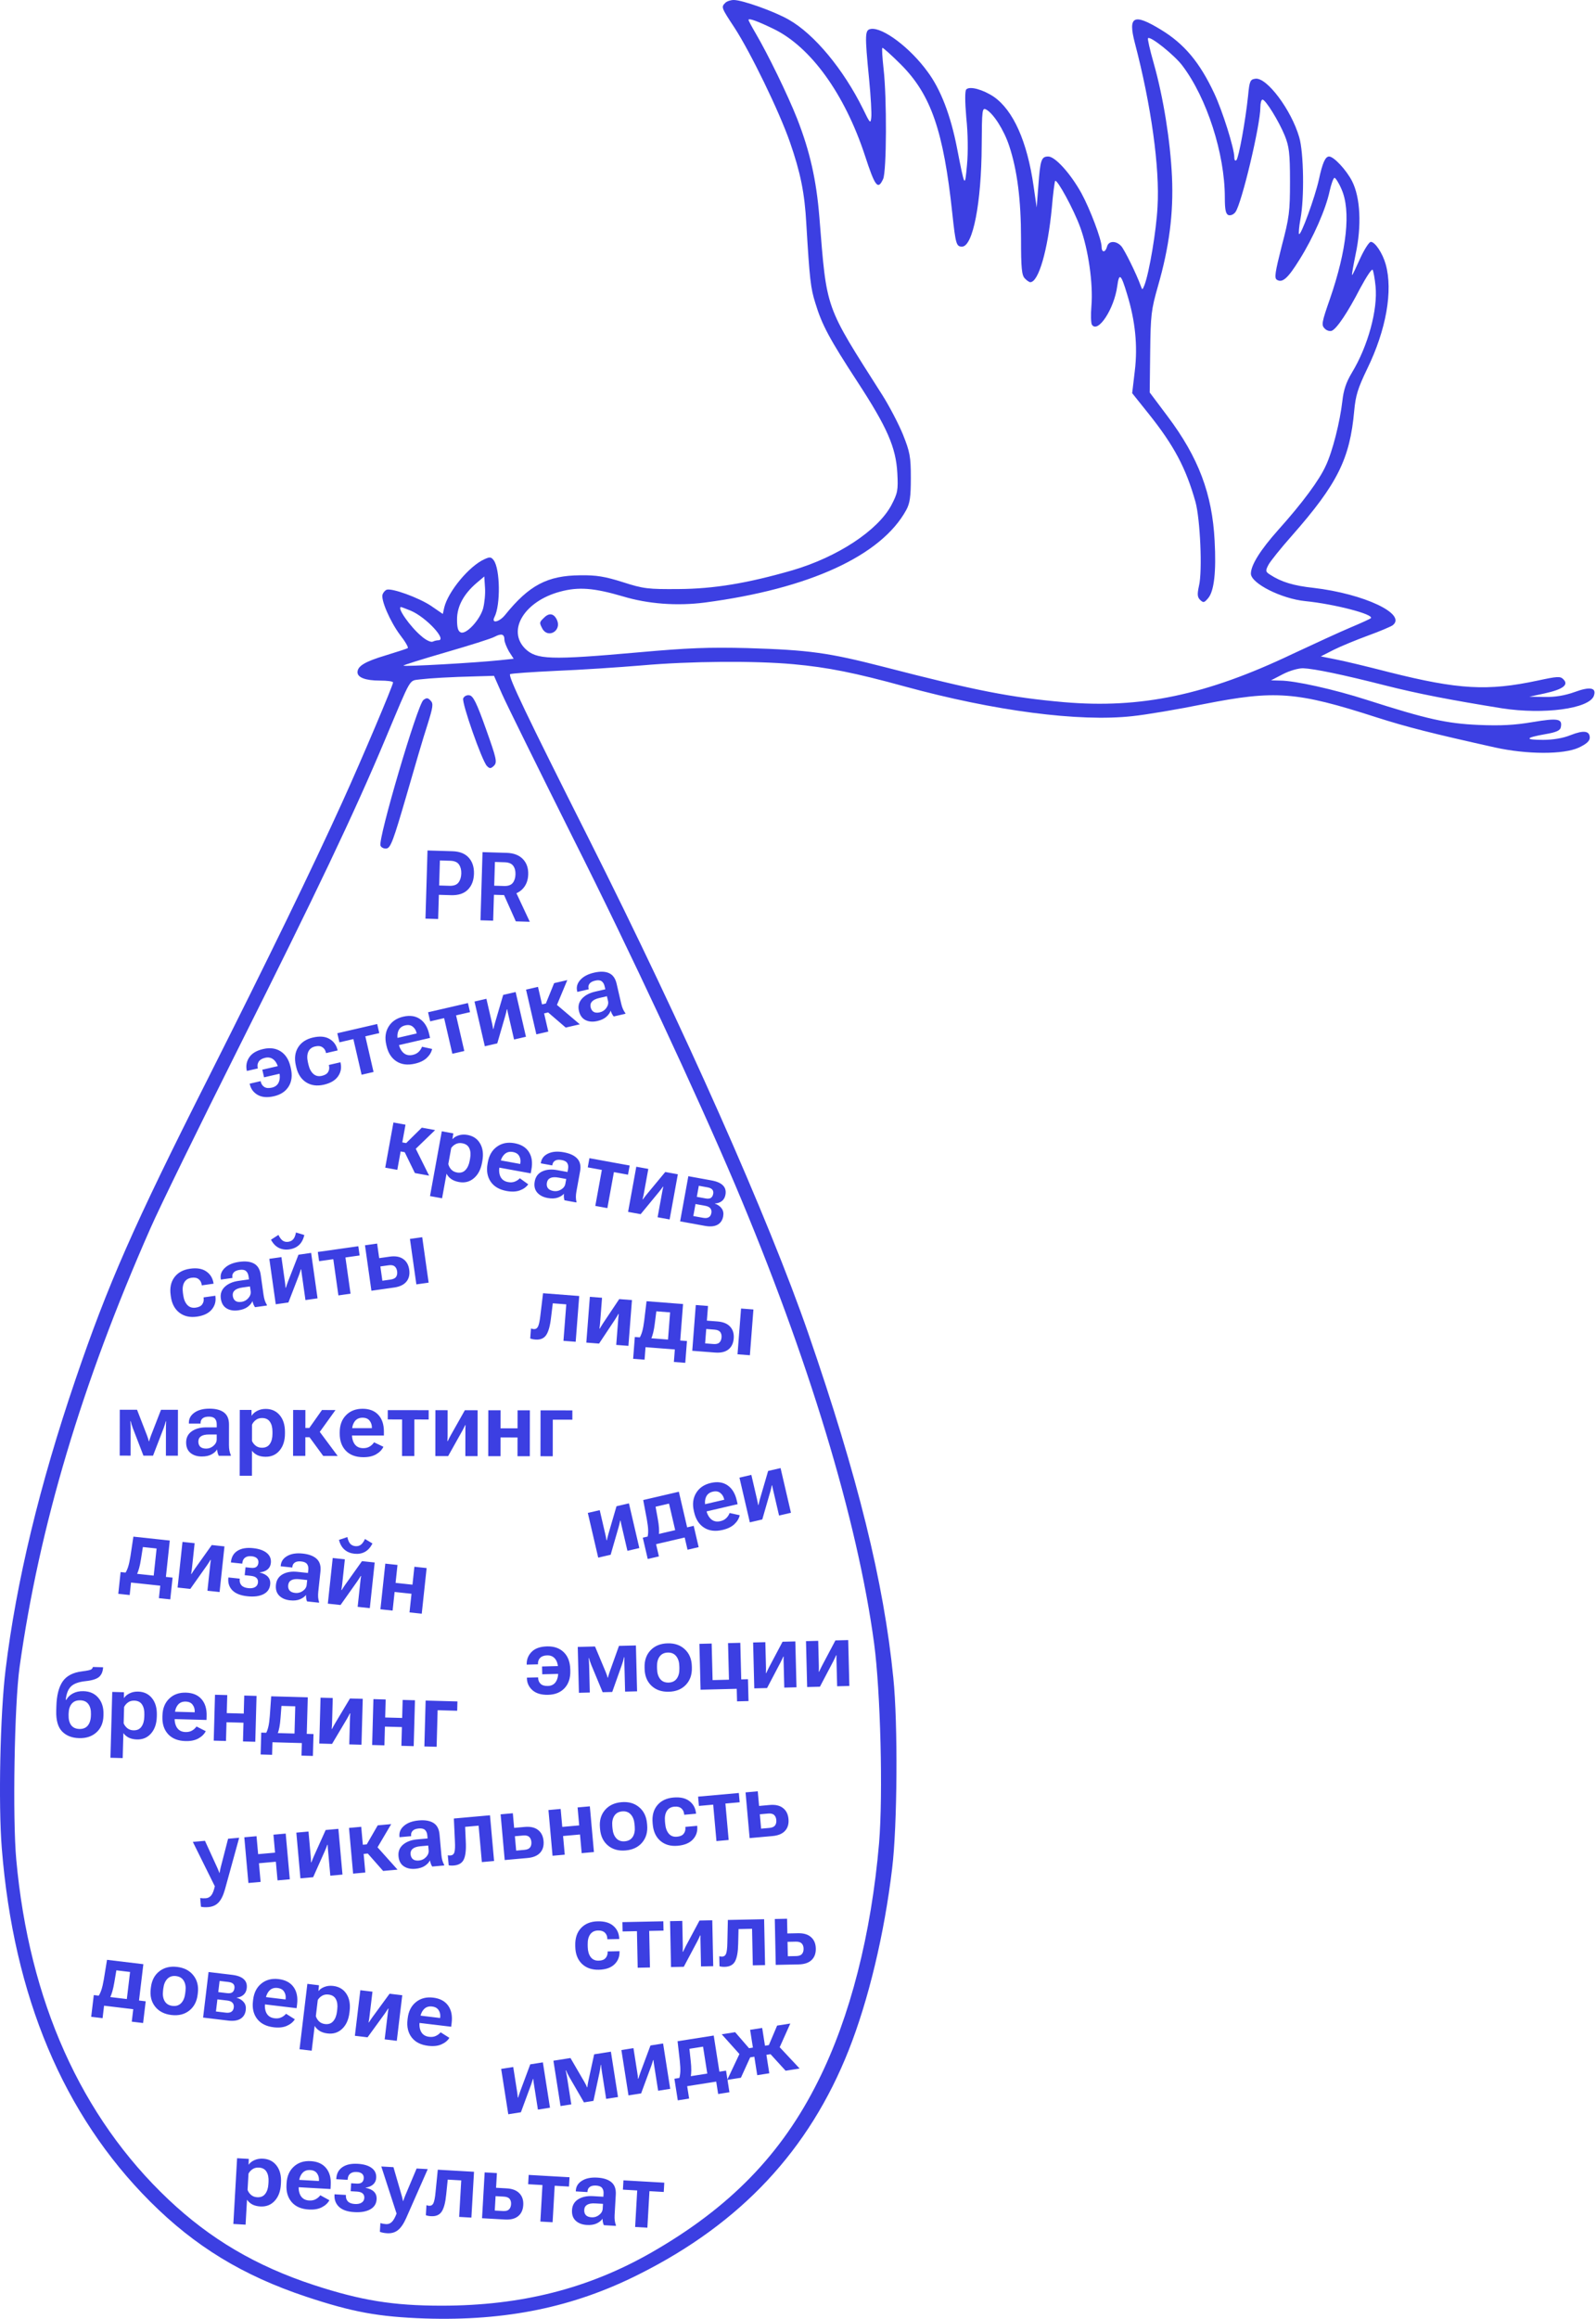 <?xml version="1.0" encoding="UTF-8"?> <svg xmlns="http://www.w3.org/2000/svg" width="666" height="967" viewBox="0 0 666 967" fill="none"><path d="M121.363 445.467C122.049 448.436 121.75 450.963 120.468 453.05C119.196 455.121 117.145 456.484 114.316 457.137C111.576 457.77 109.322 457.588 107.556 456.593C105.799 455.582 104.699 454.119 104.257 452.203L104.186 451.899L108.754 450.844L108.802 451.054C109.033 452.056 109.54 452.801 110.32 453.289C111.098 453.764 112.141 453.851 113.447 453.549C114.868 453.221 115.83 452.464 116.331 451.279C116.842 450.079 116.893 448.591 116.483 446.814L116.219 445.673C115.809 443.896 115.112 442.614 114.128 441.826C113.157 441.034 111.986 440.797 110.616 441.113C109.347 441.406 108.461 441.938 107.958 442.709C107.464 443.465 107.333 444.344 107.564 445.346L107.608 445.536L103.022 446.595L102.947 446.272C102.562 444.316 102.928 442.514 104.044 440.867C105.161 439.219 107.089 438.079 109.829 437.446C112.659 436.793 115.093 437.119 117.132 438.426C119.17 439.733 120.534 441.876 121.223 444.858L121.363 445.467ZM118.419 444.002L119.153 447.18L110.19 449.25L109.456 446.072L118.419 444.002ZM123.609 444.948L123.468 444.339C122.789 441.396 123.09 438.881 124.372 436.794C125.664 434.692 127.737 433.311 130.592 432.652C133.357 432.013 135.616 432.187 137.367 433.172C139.127 434.142 140.278 435.654 140.819 437.707L140.913 438.026L136.06 439.147L136.007 438.918C135.773 437.903 135.273 437.157 134.508 436.679C133.753 436.185 132.76 436.08 131.529 436.364C130.121 436.689 129.158 437.44 128.641 438.615C128.134 439.774 128.082 441.229 128.486 442.98L128.711 443.951C129.103 445.651 129.781 446.937 130.744 447.811C131.708 448.684 132.906 448.955 134.34 448.624C135.621 448.328 136.485 447.788 136.932 447.003C137.392 446.216 137.506 445.321 137.275 444.318L137.222 444.09L142.075 442.969L142.126 443.278C142.585 445.324 142.226 447.184 141.049 448.859C139.872 450.534 137.907 451.689 135.154 452.325C132.313 452.981 129.844 452.649 127.748 451.329C125.662 449.993 124.283 447.866 123.609 444.948ZM141.637 434.652L140.763 430.864L157.395 427.024L158.27 430.811L152.446 432.155L155.879 447.018L150.893 448.17L147.46 433.307L141.637 434.652ZM161.327 436.239L161.187 435.63C160.525 432.762 160.843 430.263 162.142 428.133C163.437 425.989 165.481 424.595 168.272 423.951C171.038 423.312 173.366 423.643 175.256 424.944C177.144 426.232 178.42 428.316 179.085 431.196L179.459 432.813L164.444 436.281L163.754 433.293L173.878 430.955L173.817 430.689C173.565 429.597 173.032 428.738 172.219 428.111C171.416 427.468 170.374 427.294 169.092 427.59C167.684 427.915 166.732 428.683 166.236 429.893C165.753 431.101 165.698 432.51 166.07 434.121L166.316 435.187C166.72 436.938 167.431 438.25 168.448 439.124C169.475 439.983 170.743 440.238 172.253 439.89C173.293 439.649 174.122 439.217 174.74 438.594C175.37 437.967 175.824 437.268 176.1 436.496L180.323 437.425C180.024 438.79 179.281 440.031 178.096 441.146C176.923 442.259 175.277 443.06 173.158 443.549C170.113 444.252 167.548 443.936 165.462 442.6C163.374 441.252 161.995 439.131 161.327 436.239ZM179.508 425.907L178.633 422.12L195.266 418.279L196.14 422.066L190.317 423.411L193.749 438.273L188.763 439.425L185.331 424.562L179.508 425.907ZM202.313 436.296L198.006 417.646L202.973 416.499L205.294 426.547C205.396 426.991 205.486 427.411 205.565 427.808C205.643 428.204 205.714 428.628 205.778 429.081L205.931 429.046C206.027 428.596 206.118 428.208 206.203 427.881C206.3 427.551 206.429 427.067 206.589 426.428L209.976 414.882L215.172 413.682L219.478 432.332L214.511 433.479L212.182 423.393C212.077 422.936 211.98 422.517 211.892 422.137C211.817 421.753 211.739 421.33 211.659 420.868L211.507 420.903C211.413 421.365 211.324 421.76 211.239 422.087C211.167 422.411 211.043 422.887 210.868 423.516L207.508 435.096L202.313 436.296ZM236.073 428.5L227.894 421.469L230.74 417.644L241.953 427.142L236.073 428.5ZM223.71 419.408L227.783 418.467L231.234 409.973L236.733 408.703L231.351 421.592L224.576 423.157L223.71 419.408ZM224.497 411.529L228.803 430.179L223.817 431.33L219.511 412.68L224.497 411.529ZM241.581 421.535C241.135 419.607 241.543 417.929 242.804 416.502C244.077 415.072 245.919 414.079 248.33 413.522L252.593 412.538L252.298 411.263C252.076 410.299 251.654 409.601 251.033 409.17C250.425 408.736 249.544 408.652 248.389 408.918C247.235 409.185 246.439 409.616 246.002 410.211C245.562 410.794 245.428 411.46 245.601 412.208L245.676 412.532L240.918 413.63L240.826 413.231C240.445 411.581 240.886 410.05 242.15 408.635C243.423 407.205 245.335 406.196 247.885 405.607C250.448 405.015 252.527 405.076 254.121 405.791C255.729 406.502 256.791 407.974 257.306 410.207L259.235 418.561C259.417 419.348 259.653 420.082 259.944 420.763C260.245 421.428 260.576 421.993 260.937 422.458L261.003 422.743L256.112 423.873C255.861 423.597 255.62 423.245 255.387 422.817C255.165 422.374 254.972 421.918 254.81 421.447C254.564 422.292 253.984 423.135 253.068 423.974C252.15 424.801 250.885 425.4 249.274 425.772C247.384 426.209 245.737 426.081 244.335 425.39C242.932 424.698 242.014 423.413 241.581 421.535ZM246.464 420.027C246.672 420.928 247.095 421.572 247.732 421.959C248.379 422.331 249.236 422.394 250.301 422.148C251.431 421.887 252.339 421.276 253.026 420.316C253.712 419.355 253.943 418.387 253.718 417.41L253.261 415.431L250.14 416.151C248.668 416.491 247.634 416.991 247.038 417.649C246.439 418.296 246.247 419.088 246.464 420.027Z" fill="#3C3FE2"></path><path d="M173.128 489.168L168.401 479.474L172.527 477.088L179.066 490.249L173.128 489.168ZM165.374 475.925L169.486 476.673L176.017 470.239L181.57 471.25L171.526 480.956L164.685 479.711L165.374 475.925ZM169.215 469.001L165.788 487.832L160.753 486.916L164.18 468.085L169.215 469.001ZM179.44 498.774L184.357 471.757L189.161 472.631L188.792 474.986L188.872 474.981C189.473 474.296 190.327 473.783 191.435 473.442C192.558 473.09 193.772 473.034 195.079 473.271C197.475 473.707 199.235 474.908 200.359 476.873C201.497 478.84 201.801 481.278 201.272 484.185L201.16 484.8C200.635 487.683 199.491 489.863 197.726 491.342C195.974 492.823 193.907 493.347 191.524 492.913C190.218 492.675 189.13 492.252 188.261 491.644C187.408 491.026 186.768 490.287 186.342 489.429L184.474 499.69L179.44 498.774ZM187.076 485.394C187.248 486.193 187.635 486.938 188.237 487.63C188.855 488.311 189.663 488.743 190.662 488.925C192.135 489.193 193.313 488.865 194.196 487.94C195.092 487.018 195.692 485.718 195.998 484.04L196.169 483.098C196.477 481.407 196.371 479.991 195.85 478.851C195.343 477.713 194.359 477.011 192.898 476.746C191.873 476.559 190.959 476.677 190.154 477.1C189.349 477.522 188.726 478.071 188.286 478.745L187.076 485.394ZM203.459 485.258L203.571 484.644C204.098 481.748 205.379 479.58 207.415 478.137C209.453 476.682 211.882 476.21 214.7 476.723C217.493 477.231 219.5 478.457 220.721 480.4C221.945 482.33 222.292 484.749 221.763 487.657L221.465 489.29L206.304 486.531L206.853 483.514L217.076 485.374L217.125 485.105C217.326 484.004 217.177 483.004 216.678 482.106C216.195 481.197 215.307 480.625 214.013 480.39C212.591 480.131 211.413 480.459 210.479 481.375C209.557 482.292 208.948 483.564 208.652 485.191L208.457 486.267C208.135 488.035 208.268 489.522 208.856 490.727C209.459 491.922 210.523 492.659 212.047 492.936C213.098 493.127 214.03 493.059 214.844 492.73C215.671 492.404 216.364 491.942 216.923 491.342L220.434 493.867C219.619 495.002 218.446 495.847 216.915 496.403C215.398 496.96 213.569 497.044 211.43 496.655C208.355 496.096 206.125 494.79 204.738 492.737C203.354 490.672 202.927 488.179 203.459 485.258ZM223.14 492.632C223.495 490.685 224.533 489.306 226.256 488.494C227.991 487.685 230.076 487.502 232.51 487.945L236.814 488.728L237.048 487.441C237.226 486.467 237.114 485.66 236.715 485.018C236.329 484.378 235.552 483.953 234.387 483.74C233.221 483.528 232.319 483.609 231.682 483.983C231.048 484.344 230.661 484.902 230.524 485.658L230.464 485.985L225.661 485.11L225.734 484.707C226.037 483.041 227.049 481.809 228.769 481.011C230.504 480.202 232.66 480.031 235.234 480.5C237.822 480.971 239.707 481.85 240.889 483.137C242.083 484.427 242.476 486.199 242.065 488.453L240.53 496.889C240.386 497.683 240.312 498.451 240.31 499.191C240.322 499.922 240.403 500.571 240.55 501.141L240.498 501.429L235.559 500.53C235.438 500.177 235.356 499.759 235.312 499.274C235.283 498.779 235.287 498.284 235.324 497.788C234.764 498.467 233.897 499.01 232.724 499.419C231.554 499.815 230.155 499.864 228.528 499.568C226.619 499.221 225.158 498.452 224.144 497.262C223.13 496.071 222.795 494.528 223.14 492.632ZM228.222 493.18C228.056 494.089 228.19 494.848 228.622 495.456C229.069 496.054 229.83 496.45 230.906 496.646C232.046 496.854 233.122 496.652 234.133 496.042C235.144 495.432 235.739 494.634 235.919 493.648L236.282 491.649L233.131 491.076C231.645 490.805 230.498 490.854 229.69 491.223C228.884 491.58 228.394 492.232 228.222 493.18ZM245.266 486.792L245.962 482.969L262.756 486.025L262.06 489.849L256.18 488.779L253.449 503.786L248.415 502.87L251.146 487.863L245.266 486.792ZM262.096 505.36L265.523 486.529L270.539 487.441L268.692 497.587C268.611 498.036 268.527 498.457 268.442 498.852C268.357 499.247 268.255 499.665 268.134 500.106L268.288 500.134C268.555 499.759 268.792 499.438 268.999 499.172C269.22 498.907 269.529 498.514 269.929 497.991L277.61 488.728L282.856 489.683L279.429 508.514L274.413 507.602L276.267 497.417C276.351 496.956 276.428 496.533 276.498 496.149C276.58 495.767 276.677 495.348 276.786 494.891L276.632 494.863C276.363 495.251 276.125 495.578 275.918 495.845C275.723 496.114 275.421 496.502 275.011 497.01L267.342 506.315L262.096 505.36ZM283.81 509.312L287.237 490.48L296.941 492.247C299.157 492.65 300.744 493.349 301.701 494.344C302.673 495.328 303.015 496.614 302.726 498.203C302.514 499.369 302.008 500.256 301.209 500.865C300.423 501.476 299.443 501.807 298.269 501.858L298.262 501.897C299.544 502.342 300.506 503.02 301.147 503.931C301.804 504.831 302.015 505.928 301.779 507.222C301.483 508.849 300.687 510.021 299.392 510.738C298.099 511.443 296.345 511.593 294.129 511.19L283.81 509.312ZM290.773 499.085L294.424 499.749C295.385 499.924 296.119 499.853 296.627 499.535C297.137 499.204 297.466 498.635 297.613 497.828C297.743 497.111 297.618 496.525 297.237 496.072C296.869 495.622 296.211 495.31 295.263 495.137L291.612 494.473L290.773 499.085ZM289.315 507.098L293.388 507.839C294.375 508.019 295.156 507.942 295.733 507.611C296.322 507.281 296.693 506.7 296.844 505.867C296.989 505.073 296.851 504.413 296.431 503.886C296.023 503.362 295.313 503.008 294.301 502.824L290.228 502.082L289.315 507.098Z" fill="#3C3FE2"></path><path d="M249.629 649.539L245.293 630.896L250.258 629.741L252.594 639.786C252.698 640.229 252.789 640.649 252.867 641.046C252.946 641.442 253.018 641.866 253.083 642.319L253.235 642.283C253.331 641.833 253.421 641.445 253.506 641.118C253.603 640.788 253.731 640.303 253.89 639.665L257.259 628.113L262.453 626.905L266.788 645.548L261.823 646.703L259.478 636.621C259.372 636.164 259.275 635.745 259.186 635.365C259.11 634.982 259.032 634.559 258.951 634.096L258.799 634.132C258.706 634.594 258.618 634.989 258.533 635.316C258.462 635.64 258.338 636.117 258.164 636.746L254.822 648.331L249.629 649.539ZM286.902 646.245L285.717 641.147L273.77 643.925L274.955 649.023L270.295 650.107L268.229 641.223L289.478 636.281L291.544 645.165L286.902 646.245ZM273.568 628.311L274.493 633.41C274.754 634.819 274.919 636.078 274.99 637.184C275.069 638.275 275.048 639.189 274.925 639.926L270.188 641.028C270.407 640.242 270.502 639.271 270.473 638.114C270.442 636.945 270.262 635.45 269.932 633.628L268.407 625.521L283.283 622.061L287.619 640.704L282.635 641.863L279.18 627.006L273.568 628.311ZM289.684 630.699L289.542 630.09C288.876 627.224 289.19 624.725 290.485 622.592C291.778 620.447 293.819 619.049 296.609 618.401C299.374 617.758 301.703 618.085 303.595 619.383C305.485 620.668 306.765 622.75 307.434 625.629L307.81 627.246L292.801 630.736L292.106 627.75L302.227 625.396L302.165 625.13C301.911 624.039 301.377 623.181 300.563 622.554C299.759 621.913 298.716 621.741 297.435 622.039C296.028 622.366 295.077 623.135 294.583 624.346C294.102 625.554 294.049 626.964 294.423 628.574L294.671 629.64C295.078 631.39 295.791 632.701 296.809 633.574C297.837 634.431 299.106 634.684 300.615 634.333C301.655 634.091 302.484 633.658 303.1 633.033C303.73 632.406 304.182 631.706 304.457 630.933L308.682 631.856C308.384 633.222 307.644 634.463 306.46 635.581C305.289 636.695 303.644 637.499 301.526 637.991C298.482 638.699 295.917 638.387 293.829 637.054C291.738 635.709 290.356 633.591 289.684 630.699ZM312.901 634.825L308.566 616.182L313.531 615.027L315.867 625.071C315.97 625.515 316.061 625.935 316.14 626.331C316.219 626.728 316.291 627.152 316.356 627.605L316.508 627.569C316.604 627.119 316.694 626.731 316.778 626.404C316.875 626.073 317.003 625.589 317.162 624.951L320.532 613.399L325.725 612.191L330.061 630.834L325.096 631.989L322.751 621.906C322.645 621.45 322.547 621.031 322.459 620.651C322.383 620.267 322.305 619.845 322.224 619.382L322.072 619.417C321.979 619.88 321.89 620.275 321.806 620.602C321.734 620.926 321.611 621.403 321.436 622.032L318.095 633.617L312.901 634.825Z" fill="#3C3FE2"></path><path d="M240.06 811.808L240.048 811.183C239.986 808.163 240.796 805.763 242.478 803.983C244.173 802.19 246.486 801.263 249.415 801.203C252.253 801.145 254.428 801.777 255.939 803.1C257.464 804.41 258.281 806.126 258.39 808.246L258.416 808.578L253.436 808.68L253.432 808.446C253.41 807.405 253.074 806.572 252.423 805.947C251.785 805.309 250.834 805.003 249.571 805.029C248.126 805.058 247.031 805.595 246.284 806.64C245.549 807.671 245.201 809.084 245.238 810.881L245.258 811.877C245.294 813.621 245.694 815.019 246.458 816.072C247.222 817.124 248.34 817.635 249.811 817.605C251.126 817.577 252.082 817.226 252.68 816.549C253.291 815.872 253.586 815.02 253.565 813.991L253.56 813.757L258.54 813.655L258.527 813.967C258.557 816.064 257.824 817.811 256.329 819.209C254.834 820.607 252.675 821.335 249.85 821.394C246.934 821.454 244.585 820.623 242.805 818.901C241.037 817.166 240.122 814.802 240.06 811.808ZM259.816 805.423L259.736 801.538L276.803 801.186L276.883 805.072L270.908 805.195L271.221 820.446L266.105 820.551L265.791 805.301L259.816 805.423ZM280.009 820.265L279.615 801.129L284.711 801.024L284.924 811.334C284.933 811.79 284.935 812.219 284.931 812.623C284.926 813.027 284.909 813.457 284.879 813.914L285.035 813.91C285.222 813.49 285.39 813.128 285.54 812.826C285.703 812.523 285.929 812.075 286.216 811.483L291.897 800.876L297.228 800.766L297.622 819.903L292.525 820.008L292.312 809.658C292.303 809.19 292.294 808.76 292.286 808.369C292.291 807.979 292.302 807.549 292.318 807.079L292.162 807.083C291.975 807.516 291.807 807.884 291.657 808.187C291.52 808.489 291.301 808.93 291.001 809.509L285.339 820.155L280.009 820.265ZM308.185 804.428L308.037 810.526C307.977 813.953 307.539 816.41 306.723 817.899C305.92 819.374 304.49 820.133 302.433 820.175C301.991 820.184 301.574 820.167 301.182 820.123C300.803 820.078 300.489 820.013 300.24 819.927L300.154 815.748C300.338 815.797 300.521 815.838 300.704 815.874C300.887 815.896 301.089 815.905 301.31 815.9C302.156 815.883 302.727 815.448 303.022 814.595C303.317 813.743 303.482 812.281 303.518 810.209L303.731 800.632L318.864 800.321L319.258 819.458L314.142 819.563L313.828 804.312L308.185 804.428ZM328.433 800.124L328.559 806.256L332.991 806.164C335.374 806.115 337.195 806.664 338.456 807.81C339.73 808.943 340.387 810.518 340.429 812.536C340.471 814.593 339.879 816.201 338.653 817.359C337.439 818.517 335.641 819.12 333.259 819.169L323.71 819.366L323.317 800.229L328.433 800.124ZM332.087 809.68L328.631 809.751L328.754 815.765L332.211 815.694C333.369 815.67 334.184 815.38 334.654 814.823C335.125 814.267 335.35 813.52 335.331 812.583C335.312 811.684 335.057 810.973 334.564 810.449C334.071 809.913 333.246 809.656 332.087 809.68Z" fill="#3C3FE2"></path><path d="M212.1 881.654L209.133 862.745L214.17 861.955L215.768 872.143C215.838 872.593 215.898 873.018 215.948 873.419C215.998 873.82 216.039 874.248 216.071 874.705L216.225 874.681C216.353 874.239 216.472 873.858 216.58 873.538C216.7 873.215 216.863 872.742 217.068 872.117L221.27 860.841L226.538 860.015L229.504 878.924L224.468 879.714L222.864 869.487C222.791 869.024 222.725 868.6 222.664 868.214C222.616 867.826 222.569 867.399 222.522 866.931L222.368 866.956C222.241 867.41 222.124 867.798 222.016 868.118C221.921 868.436 221.764 868.902 221.544 869.517L217.367 880.828L212.1 881.654ZM233.903 878.234L230.937 859.325L238.057 858.208L243.848 868.153C244.159 868.711 244.393 869.148 244.548 869.467C244.702 869.772 244.844 870.093 244.976 870.428L245.092 870.41C245.127 870.048 245.171 869.699 245.224 869.361C245.287 869.008 245.376 868.526 245.491 867.915L247.936 856.658L254.921 855.562L257.887 874.472L252.948 875.247L251.18 863.978C251.081 863.348 251.003 862.807 250.945 862.354C250.888 861.902 250.839 861.468 250.8 861.052L250.665 861.074C250.627 861.501 250.571 861.945 250.498 862.405C250.438 862.862 250.342 863.424 250.209 864.091L247.642 876.079L243.686 876.699L237.529 866.06C237.237 865.539 236.983 865.058 236.769 864.618C236.553 864.164 236.368 863.738 236.213 863.341L236.059 863.365C236.149 863.772 236.241 864.193 236.336 864.626C236.43 865.06 236.526 865.585 236.622 866.202L238.399 877.529L233.903 878.234ZM262.267 873.785L259.301 854.875L264.337 854.085L265.935 864.273C266.006 864.724 266.066 865.149 266.116 865.55C266.166 865.951 266.206 866.379 266.238 866.835L266.393 866.811C266.521 866.369 266.639 865.988 266.747 865.668C266.868 865.346 267.031 864.872 267.236 864.247L271.438 852.972L276.706 852.145L279.672 871.055L274.636 871.845L273.032 861.618C272.959 861.155 272.892 860.731 272.832 860.345C272.784 859.957 272.737 859.529 272.69 859.062L272.536 859.086C272.409 859.541 272.292 859.928 272.184 860.249C272.089 860.567 271.932 861.033 271.712 861.647L267.535 872.958L262.267 873.785ZM299.682 873.214L298.871 868.043L286.753 869.944L287.564 875.115L282.837 875.857L281.424 866.846L302.976 863.465L304.39 872.476L299.682 873.214ZM287.689 854.357L288.24 859.509C288.398 860.934 288.471 862.201 288.461 863.31C288.461 864.404 288.373 865.314 288.197 866.04L283.392 866.794C283.667 866.026 283.833 865.064 283.889 863.909C283.943 862.74 283.872 861.236 283.675 859.395L282.745 851.198L297.834 848.831L300.8 867.741L295.745 868.534L293.381 853.464L287.689 854.357ZM321.022 864.569L315.986 865.359L313.019 846.449L318.056 845.659L321.022 864.569ZM327.833 863.5L320.839 855.839L324.013 852.257L333.679 862.583L327.833 863.5ZM316.671 853.468L320.839 852.814L324.288 844.682L329.787 843.819L324.252 856.174L317.267 857.269L316.671 853.468ZM309.174 866.427L303.463 867.323L309.503 854.533L313.468 856.995L309.174 866.427ZM316.671 853.468L317.267 857.269L310.205 858.377L301.172 848.307L306.768 847.43L312.561 854.113L316.671 853.468Z" fill="#3C3FE2"></path><path d="M97.371 927.403L98.939 899.987L103.814 900.266L103.737 902.648L103.816 902.633C104.328 901.88 105.113 901.266 106.171 900.792C107.242 900.305 108.441 900.1 109.767 900.176C112.197 900.315 114.091 901.291 115.448 903.103C116.819 904.916 117.419 907.298 117.25 910.249L117.215 910.873C117.047 913.798 116.179 916.102 114.609 917.786C113.051 919.471 111.064 920.244 108.646 920.105C107.32 920.03 106.189 919.743 105.252 919.246C104.329 918.737 103.604 918.082 103.075 917.283L102.48 927.695L97.371 927.403ZM103.31 913.188C103.579 913.96 104.054 914.652 104.736 915.265C105.432 915.865 106.287 916.195 107.301 916.253C108.796 916.338 109.925 915.868 110.688 914.842C111.464 913.817 111.901 912.453 111.998 910.75L112.053 909.795C112.151 908.079 111.872 906.687 111.216 905.619C110.573 904.552 109.51 903.976 108.028 903.891C106.988 903.832 106.095 904.061 105.348 904.579C104.601 905.097 104.05 905.718 103.696 906.441L103.31 913.188ZM119.552 911.045L119.588 910.422C119.756 907.484 120.762 905.174 122.606 903.493C124.45 901.798 126.803 901.033 129.663 901.197C132.497 901.359 134.639 902.329 136.089 904.108C137.54 905.873 138.181 908.231 138.012 911.182L137.917 912.839L122.532 911.959L122.707 908.898L133.081 909.491L133.097 909.218C133.161 908.1 132.89 907.126 132.286 906.296C131.695 905.454 130.743 904.995 129.43 904.92C127.987 904.837 126.858 905.308 126.043 906.33C125.241 907.354 124.793 908.691 124.699 910.342L124.636 911.434C124.533 913.228 124.848 914.687 125.579 915.812C126.324 916.924 127.47 917.524 129.017 917.612C130.083 917.673 131 917.491 131.768 917.065C132.548 916.641 133.179 916.096 133.661 915.433L137.455 917.508C136.785 918.735 135.724 919.718 134.273 920.456C132.835 921.196 131.031 921.503 128.86 921.379C125.74 921.201 123.366 920.178 121.739 918.311C120.112 916.431 119.383 914.009 119.552 911.045ZM147.931 922.47C145.031 922.317 142.882 921.588 141.483 920.282C140.097 918.964 139.463 917.284 139.58 915.243L139.592 915.029L144.35 915.301L144.339 915.496C144.28 916.523 144.558 917.36 145.173 918.008C145.789 918.644 146.76 918.999 148.086 919.075C149.269 919.143 150.205 918.955 150.896 918.512C151.599 918.07 151.976 917.413 152.026 916.542C152.07 915.775 151.85 915.162 151.368 914.704C150.886 914.234 150.067 913.965 148.91 913.899L146.336 913.751L146.526 910.437L148.788 910.566C149.802 910.624 150.541 910.458 151.007 910.067C151.487 909.664 151.748 909.092 151.79 908.351C151.836 907.545 151.605 906.919 151.095 906.472C150.599 906.027 149.857 905.776 148.869 905.719C147.738 905.654 146.838 905.883 146.169 906.406C145.5 906.928 145.142 907.723 145.094 908.79L145.082 909.004L140.324 908.732L140.336 908.517C140.458 906.386 141.306 904.784 142.88 903.714C144.455 902.63 146.588 902.165 149.279 902.319C151.814 902.464 153.757 903.045 155.107 904.061C156.458 905.064 157.084 906.43 156.985 908.159C156.921 909.277 156.504 910.192 155.733 910.905C154.962 911.604 153.9 912.058 152.544 912.268L152.541 912.326C154.128 912.626 155.309 913.176 156.085 913.977C156.874 914.778 157.232 915.822 157.158 917.109C157.051 918.981 156.162 920.385 154.491 921.319C152.821 922.241 150.634 922.625 147.931 922.47ZM158.515 930.666L158.743 927.021C159.114 927.146 159.5 927.247 159.9 927.322C160.313 927.398 160.714 927.447 161.104 927.469C162.001 927.52 162.794 927.226 163.482 926.588C164.171 925.949 164.853 924.742 165.528 922.968L165.45 922.964L159.114 903.429L164.184 903.719L167.617 915.536C167.76 915.988 167.868 916.392 167.938 916.748C168.022 917.105 168.099 917.468 168.17 917.837L168.267 917.843C168.379 917.484 168.497 917.132 168.621 916.787C168.745 916.442 168.898 916.046 169.08 915.6L173.856 904.273L178.497 904.538L169.46 925.032C168.428 927.334 167.304 928.971 166.088 929.945C164.884 930.933 163.378 931.375 161.571 931.271C160.882 931.232 160.3 931.159 159.823 931.054C159.359 930.962 158.923 930.833 158.515 930.666ZM186.835 908.908L186.214 914.976C185.888 918.388 185.261 920.804 184.332 922.224C183.417 923.633 181.932 924.278 179.878 924.161C179.436 924.135 179.022 924.086 178.635 924.011C178.261 923.938 177.953 923.848 177.711 923.743L177.95 919.57C178.129 919.633 178.308 919.689 178.488 919.738C178.669 919.775 178.869 919.799 179.09 919.812C179.935 919.86 180.538 919.471 180.898 918.644C181.259 917.816 181.537 916.372 181.733 914.309L182.689 904.778L197.801 905.642L196.708 924.752L191.599 924.46L192.47 909.231L186.835 908.908ZM207.356 906.189L207.006 912.312L211.432 912.565C213.811 912.701 215.584 913.389 216.752 914.63C217.934 915.858 218.467 917.48 218.352 919.495C218.235 921.549 217.52 923.106 216.207 924.165C214.907 925.226 213.068 925.688 210.689 925.552L201.154 925.006L202.247 905.897L207.356 906.189ZM210.257 916L206.806 915.802L206.462 921.808L209.914 922.005C211.071 922.072 211.905 921.845 212.418 921.327C212.93 920.809 213.213 920.081 213.266 919.145C213.317 918.248 213.118 917.52 212.667 916.959C212.218 916.386 211.414 916.066 210.257 916ZM220.393 910.828L220.615 906.948L237.658 907.922L237.436 911.803L231.469 911.462L230.598 926.691L225.489 926.398L226.36 911.169L220.393 910.828ZM238.695 921.598C238.808 919.622 239.67 918.126 241.28 917.109C242.903 916.093 244.949 915.656 247.419 915.798L251.787 916.047L251.862 914.741C251.918 913.753 251.709 912.965 251.234 912.377C250.772 911.79 249.95 911.462 248.767 911.395C247.584 911.327 246.699 911.518 246.113 911.967C245.527 912.403 245.212 913.004 245.168 913.771L245.149 914.103L240.274 913.824L240.298 913.414C240.394 911.724 241.247 910.378 242.857 909.374C244.48 908.358 246.598 907.925 249.211 908.075C251.837 908.225 253.815 908.866 255.146 909.999C256.49 911.132 257.096 912.843 256.965 915.131L256.476 923.691C256.429 924.497 256.451 925.268 256.539 926.003C256.641 926.726 256.8 927.361 257.017 927.908L257 928.201L251.989 927.914C251.825 927.579 251.692 927.173 251.589 926.698C251.499 926.21 251.443 925.718 251.419 925.221C250.946 925.963 250.153 926.609 249.039 927.159C247.926 927.695 246.544 927.916 244.893 927.821C242.956 927.71 241.411 927.127 240.259 926.069C239.106 925.012 238.585 923.522 238.695 921.598ZM243.805 921.518C243.753 922.441 243.978 923.178 244.481 923.729C244.998 924.267 245.803 924.567 246.895 924.63C248.051 924.696 249.094 924.364 250.023 923.635C250.951 922.905 251.444 922.04 251.502 921.039L251.618 919.011L248.42 918.828C246.912 918.742 245.779 918.932 245.022 919.397C244.266 919.849 243.86 920.556 243.805 921.518ZM259.938 913.09L260.16 909.21L277.203 910.185L276.981 914.065L271.014 913.724L270.143 928.953L265.034 928.66L265.905 913.431L259.938 913.09Z" fill="#3C3FE2"></path><path d="M83.853 795.112L83.547 791.473C83.933 791.543 84.329 791.586 84.735 791.601C85.155 791.616 85.559 791.606 85.948 791.571C86.843 791.491 87.585 791.085 88.173 790.352C88.761 789.62 89.26 788.327 89.669 786.473L89.591 786.48L80.473 768.079L85.531 767.626L90.65 778.816C90.858 779.242 91.023 779.626 91.145 779.968C91.281 780.309 91.41 780.657 91.533 781.012L91.63 781.003C91.689 780.632 91.754 780.266 91.826 779.907C91.899 779.548 91.993 779.134 92.108 778.666L95.18 766.763L99.809 766.348L93.859 787.941C93.175 790.369 92.302 792.153 91.24 793.294C90.193 794.446 88.768 795.103 86.966 795.265C86.278 795.326 85.691 795.34 85.204 795.305C84.731 795.282 84.281 795.218 83.853 795.112ZM101.949 766.157L107.046 765.7L107.717 773.19L114.778 772.558L114.108 765.068L119.224 764.61L120.931 783.675L115.814 784.133L115.118 776.351L108.056 776.983L108.753 784.765L103.656 785.221L101.949 766.157ZM125.366 783.278L123.659 764.213L128.737 763.759L129.656 774.03C129.697 774.484 129.729 774.913 129.752 775.316C129.775 775.719 129.787 776.149 129.789 776.607L129.944 776.593C130.102 776.16 130.245 775.788 130.374 775.476C130.516 775.162 130.71 774.7 130.956 774.09L135.896 763.118L141.206 762.642L142.913 781.707L137.836 782.161L136.913 771.851C136.871 771.384 136.833 770.956 136.798 770.567C136.776 770.177 136.757 769.747 136.741 769.278L136.586 769.292C136.429 769.737 136.287 770.116 136.158 770.428C136.042 770.739 135.854 771.194 135.594 771.793L130.677 782.802L125.366 783.278ZM159.876 780.188L152.74 772.101L156.083 768.703L165.888 779.65L159.876 780.188ZM148.878 769.486L153.041 769.113L157.625 761.172L163.247 760.669L156.147 772.698L149.221 773.318L148.878 769.486ZM150.739 761.789L152.445 780.853L147.348 781.31L145.642 762.245L150.739 761.789ZM166.288 774.045C166.111 772.074 166.745 770.468 168.19 769.227C169.648 767.986 171.608 767.255 174.073 767.034L178.43 766.644L178.313 765.341C178.225 764.355 177.903 763.606 177.348 763.093C176.805 762.58 175.943 762.376 174.763 762.482C173.583 762.587 172.736 762.905 172.221 763.435C171.705 763.952 171.481 764.593 171.55 765.358L171.579 765.688L166.716 766.124L166.679 765.715C166.529 764.029 167.176 762.573 168.622 761.345C170.079 760.103 172.111 759.366 174.718 759.132C177.338 758.898 179.389 759.244 180.87 760.17C182.365 761.095 183.215 762.699 183.419 764.982L184.183 773.522C184.255 774.326 184.389 775.085 184.584 775.8C184.79 776.5 185.04 777.105 185.334 777.615L185.36 777.907L180.361 778.354C180.15 778.046 179.959 777.665 179.788 777.209C179.628 776.74 179.5 776.261 179.404 775.773C179.045 776.577 178.354 777.331 177.332 778.037C176.309 778.73 174.974 779.15 173.327 779.298C171.395 779.471 169.781 779.118 168.487 778.241C167.193 777.363 166.46 775.965 166.288 774.045ZM171.332 773.221C171.414 774.142 171.745 774.838 172.323 775.309C172.913 775.766 173.753 775.946 174.842 775.848C175.996 775.745 176.979 775.265 177.792 774.408C178.604 773.55 178.965 772.623 178.876 771.624L178.695 769.601L175.504 769.886C174 770.021 172.907 770.374 172.226 770.945C171.544 771.502 171.246 772.261 171.332 773.221ZM194.097 761.81L194.368 767.904C194.543 771.326 194.275 773.808 193.563 775.349C192.863 776.876 191.489 777.731 189.44 777.914C188.999 777.954 188.582 777.965 188.188 777.948C187.807 777.93 187.489 777.886 187.235 777.817L186.862 773.654C187.048 773.69 187.234 773.719 187.419 773.742C187.603 773.751 187.805 773.746 188.026 773.727C188.869 773.651 189.408 773.178 189.644 772.307C189.88 771.436 189.944 769.966 189.837 767.897L189.393 758.329L204.469 756.979L206.176 776.043L201.079 776.5L199.719 761.306L194.097 761.81ZM214.001 756.126L214.548 762.234L218.964 761.839C221.337 761.626 223.192 762.048 224.529 763.105C225.877 764.148 226.641 765.675 226.821 767.685C227.005 769.734 226.524 771.378 225.38 772.618C224.249 773.857 222.497 774.582 220.124 774.795L210.611 775.646L208.904 756.582L214.001 756.126ZM218.303 765.408L214.86 765.716L215.396 771.708L218.839 771.4C219.994 771.296 220.786 770.951 221.217 770.363C221.648 769.775 221.822 769.015 221.739 768.081C221.658 767.186 221.355 766.494 220.827 766.006C220.299 765.504 219.457 765.305 218.303 765.408ZM228.864 754.795L233.96 754.339L234.631 761.828L241.692 761.196L241.022 753.707L246.138 753.249L247.845 772.313L242.729 772.771L242.032 764.99L234.97 765.622L235.667 773.403L230.57 773.86L228.864 754.795ZM250.403 762.77L250.347 762.147C250.085 759.216 250.769 756.782 252.399 754.845C254.042 752.894 256.341 751.786 259.298 751.522C262.255 751.257 264.709 751.939 266.659 753.569C268.62 755.184 269.733 757.457 269.995 760.388L270.051 761.011C270.313 763.942 269.623 766.383 267.98 768.334C266.35 770.271 264.056 771.372 261.099 771.636C258.129 771.902 255.67 771.227 253.721 769.61C251.771 767.981 250.665 765.701 250.403 762.77ZM255.506 761.509L255.591 762.462C255.748 764.213 256.269 765.578 257.154 766.558C258.039 767.537 259.234 767.96 260.738 767.825C262.256 767.689 263.363 767.061 264.06 765.94C264.757 764.818 265.027 763.382 264.87 761.631L264.785 760.678C264.63 758.94 264.103 757.589 263.206 756.623C262.321 755.643 261.126 755.221 259.622 755.356C258.131 755.489 257.03 756.117 256.32 757.24C255.622 758.348 255.35 759.771 255.506 761.509ZM272.385 760.802L272.329 760.179C272.06 757.17 272.703 754.721 274.26 752.829C275.828 750.924 278.071 749.841 280.989 749.58C283.816 749.327 286.029 749.808 287.629 751.025C289.24 752.227 290.172 753.882 290.426 755.99L290.475 756.319L285.515 756.763L285.494 756.53C285.401 755.492 285.008 754.684 284.316 754.106C283.635 753.513 282.666 753.273 281.408 753.386C279.969 753.515 278.912 754.125 278.239 755.219C277.577 756.297 277.326 757.732 277.487 759.521L277.575 760.514C277.731 762.251 278.226 763.619 279.06 764.616C279.895 765.614 281.045 766.047 282.51 765.915C283.82 765.798 284.75 765.382 285.301 764.666C285.864 763.948 286.1 763.078 286.008 762.053L285.987 761.82L290.948 761.375L290.956 761.688C291.13 763.778 290.519 765.571 289.124 767.069C287.728 768.566 285.623 769.441 282.809 769.693C279.904 769.953 277.504 769.285 275.61 767.69C273.727 766.081 272.652 763.785 272.385 760.802ZM291.656 753.076L291.309 749.205L308.312 747.683L308.658 751.554L302.705 752.087L304.065 767.28L298.969 767.736L297.609 752.543L291.656 753.076ZM316.21 746.976L316.756 753.084L321.172 752.689C323.546 752.476 325.401 752.899 326.737 753.956C328.086 754.998 328.85 756.525 329.03 758.535C329.213 760.584 328.733 762.229 327.589 763.468C326.458 764.707 324.706 765.432 322.332 765.645L312.819 766.496L311.113 747.432L316.21 746.976ZM320.511 756.258L317.068 756.566L317.605 762.558L321.048 762.25C322.202 762.146 322.995 761.801 323.426 761.213C323.857 760.626 324.031 759.865 323.947 758.931C323.867 758.036 323.563 757.344 323.036 756.856C322.507 756.354 321.666 756.155 320.511 756.258Z" fill="#3C3FE2"></path><path d="M237.985 696.72C238.062 699.766 237.263 702.182 235.589 703.97C233.928 705.744 231.646 706.668 228.743 706.742C225.931 706.813 223.76 706.184 222.228 704.855C220.71 703.513 219.925 701.859 219.876 699.894L219.868 699.581L224.554 699.463L224.559 699.677C224.585 700.706 224.932 701.537 225.599 702.171C226.266 702.793 227.27 703.087 228.611 703.053C230.068 703.016 231.162 702.467 231.89 701.407C232.632 700.333 232.979 698.885 232.933 697.062L232.903 695.891C232.857 694.069 232.431 692.673 231.625 691.703C230.832 690.733 229.733 690.266 228.327 690.302C227.025 690.335 226.051 690.678 225.403 691.333C224.768 691.974 224.463 692.809 224.489 693.837L224.494 694.033L219.789 694.152L219.78 693.82C219.795 691.827 220.514 690.135 221.938 688.744C223.361 687.354 225.479 686.623 228.291 686.551C231.193 686.478 233.513 687.286 235.249 688.974C236.985 690.662 237.891 693.036 237.969 696.095L237.985 696.72ZM235.393 694.695L235.476 697.955L226.28 698.188L226.197 694.927L235.393 694.695ZM241.578 705.909L241.093 686.775L248.298 686.592L252.748 697.206C252.984 697.799 253.159 698.263 253.271 698.599C253.384 698.922 253.483 699.258 253.57 699.608L253.688 699.605C253.77 699.251 253.859 698.91 253.955 698.582C254.063 698.24 254.214 697.774 254.408 697.183L258.295 686.339L265.363 686.16L265.847 705.295L260.849 705.421L260.56 694.019C260.544 693.381 260.537 692.834 260.538 692.378C260.54 691.922 260.548 691.486 260.564 691.069L260.427 691.072C260.333 691.491 260.221 691.924 260.089 692.37C259.97 692.816 259.801 693.361 259.583 694.004L255.479 705.557L251.477 705.659L246.755 694.31C246.532 693.755 246.343 693.245 246.188 692.78C246.033 692.302 245.904 691.856 245.803 691.442L245.647 691.446C245.683 691.862 245.72 692.291 245.757 692.733C245.795 693.175 245.821 693.708 245.837 694.333L246.127 705.794L241.578 705.909ZM268.99 695.935L268.975 695.31C268.9 692.368 269.738 689.983 271.49 688.154C273.253 686.312 275.619 685.354 278.587 685.279C281.555 685.204 283.96 686.041 285.801 687.792C287.656 689.53 288.62 691.869 288.695 694.811L288.711 695.436C288.785 698.378 287.94 700.77 286.176 702.612C284.425 704.441 282.066 705.392 279.098 705.468C276.117 705.543 273.706 704.712 271.865 702.974C270.023 701.223 269.065 698.877 268.99 695.935ZM274.164 695.003L274.188 695.96C274.232 697.717 274.665 699.113 275.486 700.147C276.306 701.181 277.472 701.679 278.982 701.641C280.505 701.603 281.65 701.046 282.417 699.972C283.184 698.897 283.546 697.481 283.501 695.724L283.477 694.767C283.433 693.023 282.994 691.641 282.161 690.62C281.34 689.585 280.175 689.087 278.665 689.126C277.168 689.164 276.029 689.72 275.249 690.795C274.481 691.856 274.12 693.259 274.164 695.003ZM307.568 709.475L307.435 704.242L292.343 704.624L291.858 685.49L296.974 685.36L297.36 700.609L304.194 700.437L303.808 685.188L308.923 685.058L309.309 700.307L312.121 700.236L312.351 709.354L307.568 709.475ZM314.757 704.057L314.273 684.923L319.369 684.794L319.63 695.103C319.642 695.559 319.646 695.988 319.643 696.392C319.64 696.796 319.625 697.226 319.598 697.683L319.754 697.679C319.939 697.257 320.105 696.895 320.254 696.592C320.415 696.288 320.639 695.839 320.923 695.246L326.554 684.612L331.885 684.477L332.369 703.612L327.273 703.74L327.011 693.392C326.999 692.924 326.988 692.494 326.978 692.104C326.981 691.713 326.99 691.283 327.004 690.813L326.848 690.817C326.664 691.252 326.497 691.621 326.349 691.924C326.213 692.227 325.996 692.669 325.698 693.25L320.088 703.922L314.757 704.057ZM336.821 703.499L336.336 684.364L341.432 684.235L341.693 694.545C341.705 695 341.709 695.43 341.706 695.834C341.704 696.238 341.688 696.668 341.661 697.124L341.817 697.12C342.002 696.699 342.168 696.337 342.317 696.033C342.479 695.73 342.702 695.281 342.986 694.688L348.618 684.054L353.948 683.919L354.432 703.053L349.336 703.182L349.074 692.834C349.062 692.365 349.051 691.936 349.042 691.545C349.045 691.154 349.053 690.724 349.068 690.255L348.911 690.259C348.727 690.694 348.56 691.062 348.412 691.366C348.276 691.669 348.059 692.111 347.762 692.691L342.151 703.364L336.821 703.499Z" fill="#3C3FE2"></path><path d="M54.982 843.043L55.605 837.846L43.427 836.386L42.804 841.583L38.053 841.013L39.138 831.957L60.8 834.554L59.714 843.61L54.982 843.043ZM48.559 821.638L47.691 826.747C47.455 828.161 47.182 829.4 46.871 830.464C46.574 831.517 46.243 832.369 45.876 833.02L41.047 832.441C41.52 831.777 41.941 830.896 42.308 829.799C42.677 828.69 43.017 827.222 43.328 825.397L44.658 817.256L59.823 819.074L57.544 838.078L52.464 837.469L54.279 822.324L48.559 821.638ZM62.896 829.376L62.97 828.756C63.321 825.834 64.494 823.594 66.49 822.037C68.501 820.468 70.981 819.861 73.928 820.214C76.876 820.568 79.135 821.743 80.705 823.741C82.29 825.728 82.907 828.182 82.556 831.104L82.482 831.725C82.132 834.646 80.951 836.892 78.94 838.46C76.944 840.017 74.472 840.619 71.524 840.266C68.563 839.911 66.297 838.741 64.725 836.756C63.155 834.758 62.545 832.298 62.896 829.376ZM68.149 829.2L68.035 830.15C67.826 831.895 68.053 833.339 68.716 834.48C69.379 835.622 70.461 836.283 71.96 836.463C73.473 836.644 74.686 836.258 75.6 835.306C76.515 834.353 77.076 833.004 77.286 831.259L77.4 830.309C77.607 828.576 77.372 827.145 76.695 826.015C76.032 824.873 74.95 824.212 73.451 824.032C71.964 823.854 70.757 824.24 69.83 825.191C68.917 826.131 68.357 827.467 68.149 829.2ZM84.752 841.34L87.031 822.336L96.824 823.51C99.06 823.778 100.686 824.38 101.702 825.315C102.732 826.238 103.151 827.501 102.959 829.105C102.818 830.281 102.367 831.197 101.607 831.854C100.859 832.512 99.901 832.902 98.732 833.024L98.727 833.063C100.034 833.429 101.035 834.047 101.731 834.918C102.441 835.777 102.718 836.859 102.561 838.165C102.364 839.807 101.641 841.025 100.392 841.819C99.144 842.601 97.402 842.857 95.165 842.589L84.752 841.34ZM91.082 830.71L94.766 831.152C95.736 831.268 96.465 831.152 96.952 830.804C97.442 830.443 97.735 829.855 97.833 829.041C97.919 828.317 97.759 827.74 97.352 827.311C96.957 826.883 96.281 826.612 95.325 826.497L91.64 826.056L91.082 830.71ZM90.112 838.796L94.224 839.289C95.219 839.409 95.994 839.285 96.55 838.919C97.118 838.555 97.453 837.952 97.553 837.112C97.649 836.31 97.472 835.659 97.02 835.159C96.582 834.661 95.852 834.35 94.83 834.228L90.719 833.735L90.112 838.796ZM105.559 834.491L105.633 833.871C105.984 830.949 107.131 828.707 109.076 827.143C111.022 825.567 113.417 824.949 116.262 825.29C119.08 825.628 121.158 826.729 122.495 828.595C123.833 830.447 124.326 832.84 123.975 835.775L123.777 837.423L108.476 835.589L108.841 832.544L119.158 833.781L119.191 833.51C119.324 832.398 119.115 831.409 118.563 830.543C118.026 829.665 117.104 829.148 115.798 828.992C114.363 828.82 113.207 829.219 112.33 830.189C111.466 831.161 110.936 832.467 110.739 834.109L110.609 835.195C110.395 836.979 110.618 838.455 111.278 839.623C111.952 840.779 113.059 841.449 114.597 841.634C115.657 841.761 116.584 841.636 117.376 841.259C118.182 840.883 118.846 840.379 119.367 839.747L123.025 842.054C122.28 843.237 121.16 844.152 119.667 844.799C118.186 845.448 116.366 845.642 114.207 845.384C111.104 845.012 108.798 843.843 107.289 841.879C105.782 839.902 105.206 837.439 105.559 834.491ZM124.989 854.545L128.259 827.279L133.107 827.861L132.881 830.233L132.961 830.223C133.52 829.503 134.341 828.94 135.426 828.532C136.525 828.113 137.734 827.983 139.053 828.141C141.471 828.431 143.3 829.522 144.542 831.415C145.797 833.31 146.248 835.724 145.897 838.659L145.822 839.28C145.473 842.189 144.463 844.434 142.791 846.018C141.133 847.602 139.101 848.25 136.696 847.962C135.378 847.804 134.266 847.448 133.362 846.893C132.473 846.328 131.789 845.63 131.312 844.799L130.07 855.154L124.989 854.545ZM131.8 840.726C132.021 841.513 132.452 842.234 133.095 842.888C133.752 843.531 134.585 843.912 135.594 844.033C137.08 844.212 138.236 843.812 139.062 842.836C139.9 841.861 140.42 840.527 140.623 838.833L140.737 837.883C140.942 836.177 140.75 834.77 140.161 833.663C139.586 832.558 138.561 831.918 137.087 831.741C136.053 831.617 135.147 831.79 134.369 832.261C133.591 832.732 133.003 833.317 132.605 834.016L131.8 840.726ZM148.087 848.934L150.366 829.93L155.427 830.537L154.2 840.776C154.145 841.228 154.088 841.654 154.027 842.053C153.966 842.453 153.889 842.876 153.796 843.324L153.951 843.343C154.194 842.952 154.412 842.618 154.602 842.339C154.806 842.062 155.092 841.65 155.459 841.104L162.564 831.392L167.858 832.027L165.579 851.032L160.518 850.425L161.75 840.147C161.806 839.681 161.857 839.255 161.904 838.867C161.963 838.481 162.034 838.056 162.115 837.594L161.96 837.575C161.715 837.979 161.497 838.32 161.306 838.599C161.128 838.879 160.85 839.285 160.472 839.817L153.381 849.569L148.087 848.934ZM170.058 842.225L170.132 841.604C170.483 838.683 171.63 836.44 173.575 834.876C175.521 833.3 177.916 832.682 180.761 833.023C183.579 833.361 185.657 834.463 186.994 836.328C188.332 838.18 188.825 840.574 188.474 843.508L188.276 845.157L172.975 843.322L173.34 840.278L183.657 841.515L183.69 841.243C183.823 840.131 183.614 839.142 183.062 838.276C182.524 837.399 181.603 836.882 180.297 836.725C178.862 836.553 177.706 836.952 176.829 837.922C175.965 838.894 175.435 840.201 175.238 841.843L175.108 842.929C174.894 844.713 175.117 846.189 175.777 847.356C176.451 848.512 177.558 849.183 179.096 849.367C180.156 849.494 181.083 849.369 181.875 848.992C182.681 848.617 183.345 848.113 183.866 847.48L187.524 849.788C186.779 850.97 185.659 851.885 184.166 852.532C182.685 853.181 180.865 853.376 178.706 853.117C175.603 852.745 173.297 851.577 171.788 849.612C170.281 847.635 169.704 845.173 170.058 842.225Z" fill="#3C3FE2"></path><path d="M71.301 540.701L71.214 540.082C70.791 537.091 71.309 534.611 72.766 532.643C74.235 530.66 76.42 529.464 79.321 529.054C82.131 528.657 84.366 529.025 86.026 530.158C87.696 531.276 88.712 532.881 89.073 534.974L89.139 535.3L84.208 535.997L84.175 535.765C84.029 534.733 83.596 533.946 82.875 533.404C82.165 532.847 81.184 532.657 79.934 532.833C78.503 533.036 77.479 533.7 76.862 534.826C76.256 535.937 76.079 537.382 76.331 539.161L76.47 540.148C76.714 541.875 77.278 543.216 78.163 544.169C79.047 545.123 80.218 545.496 81.675 545.29C82.977 545.106 83.884 544.643 84.397 543.9C84.923 543.155 85.114 542.273 84.97 541.254L84.938 541.022L89.869 540.325L89.893 540.637C90.174 542.715 89.656 544.537 88.338 546.104C87.021 547.671 84.964 548.652 82.166 549.048C79.278 549.456 76.847 548.912 74.874 547.415C72.911 545.904 71.72 543.666 71.301 540.701ZM92.149 541.522C91.872 539.562 92.423 537.926 93.802 536.613C95.195 535.299 97.115 534.469 99.565 534.122L103.897 533.51L103.714 532.214C103.575 531.235 103.216 530.503 102.635 530.02C102.066 529.534 101.195 529.375 100.022 529.541C98.849 529.706 98.019 530.067 97.532 530.622C97.043 531.165 96.853 531.816 96.96 532.577L97.007 532.906L92.172 533.589L92.114 533.183C91.877 531.507 92.45 530.019 93.831 528.719C95.223 527.405 97.215 526.564 99.806 526.198C102.411 525.83 104.476 526.071 106.003 526.92C107.543 527.768 108.474 529.326 108.794 531.595L109.994 540.085C110.107 540.884 110.279 541.636 110.51 542.34C110.752 543.029 111.033 543.62 111.353 544.114L111.394 544.404L106.424 545.107C106.198 544.81 105.987 544.438 105.793 543.993C105.609 543.532 105.457 543.06 105.336 542.578C105.018 543.398 104.367 544.187 103.383 544.945C102.396 545.689 101.085 546.177 99.447 546.408C97.526 546.68 95.897 546.41 94.559 545.6C93.222 544.789 92.418 543.43 92.149 541.522ZM97.144 540.441C97.274 541.357 97.639 542.035 98.241 542.476C98.853 542.902 99.701 543.039 100.784 542.886C101.931 542.723 102.889 542.194 103.656 541.296C104.424 540.399 104.737 539.454 104.597 538.461L104.313 536.45L101.141 536.898C99.645 537.109 98.572 537.517 97.921 538.122C97.268 538.714 97.01 539.487 97.144 540.441ZM115.068 543.885L112.39 524.933L117.437 524.219L118.88 534.43C118.944 534.882 118.998 535.308 119.041 535.709C119.085 536.111 119.119 536.54 119.144 536.997L119.299 536.975C119.434 536.535 119.558 536.156 119.671 535.837C119.797 535.517 119.967 535.046 120.181 534.424L124.554 523.213L129.834 522.467L132.512 541.42L127.465 542.133L126.016 531.883C125.95 531.419 125.89 530.994 125.836 530.607C125.794 530.218 125.753 529.79 125.713 529.322L125.559 529.344C125.425 529.797 125.302 530.183 125.189 530.501C125.09 530.818 124.925 531.281 124.696 531.892L120.348 543.139L115.068 543.885ZM120.284 517.84C121.173 517.715 121.877 517.345 122.395 516.733C122.912 516.108 123.281 515.181 123.502 513.953L126.983 515C126.601 516.763 125.876 518.148 124.809 519.154C123.739 520.146 122.379 520.759 120.729 520.993C119.092 521.224 117.622 521.011 116.319 520.353C115.016 519.696 113.936 518.566 113.078 516.965L116.189 514.967C116.745 516.111 117.344 516.908 117.986 517.356C118.641 517.803 119.407 517.964 120.284 517.84ZM133.162 525.922L132.618 522.074L149.521 519.685L150.065 523.534L144.147 524.37L146.281 539.474L141.215 540.19L139.08 525.086L133.162 525.922ZM157.372 518.575L158.231 524.648L162.621 524.027C164.98 523.694 166.854 524.021 168.243 525.008C169.643 525.981 170.484 527.466 170.766 529.465C171.054 531.502 170.659 533.168 169.579 534.465C168.513 535.76 166.8 536.574 164.441 536.907L154.984 538.244L152.306 519.291L157.372 518.575ZM162.143 527.626L158.72 528.11L159.562 534.066L162.985 533.582C164.132 533.42 164.906 533.035 165.307 532.426C165.707 531.817 165.842 531.048 165.711 530.12C165.585 529.23 165.246 528.555 164.694 528.094C164.141 527.62 163.29 527.464 162.143 527.626ZM173.743 535.593L171.065 516.64L176.189 515.916L178.868 534.868L173.743 535.593Z" fill="#3C3FE2"></path><path d="M66.312 666.44L66.869 661.235L54.673 659.929L54.116 665.134L49.358 664.624L50.329 655.555L72.022 657.878L71.05 666.947L66.312 666.44ZM59.619 645.118L58.815 650.237C58.598 651.654 58.34 652.897 58.042 653.965C57.759 655.021 57.438 655.878 57.08 656.533L52.244 656.015C52.709 655.345 53.118 654.459 53.472 653.357C53.827 652.243 54.148 650.772 54.436 648.943L55.663 640.785L70.85 642.412L68.811 661.443L63.723 660.898L65.348 645.731L59.619 645.118ZM74.113 662.011L76.151 642.979L81.22 643.522L80.122 653.776C80.073 654.229 80.021 654.656 79.965 655.056C79.909 655.456 79.838 655.88 79.75 656.329L79.906 656.346C80.144 655.952 80.357 655.615 80.544 655.334C80.744 655.054 81.025 654.639 81.385 654.088L88.367 644.288L93.668 644.856L91.63 663.887L86.561 663.345L87.664 653.052C87.714 652.586 87.759 652.159 87.801 651.77C87.856 651.383 87.921 650.958 87.996 650.495L87.841 650.478C87.601 650.884 87.388 651.228 87.2 651.509C87.026 651.792 86.753 652.201 86.381 652.738L79.415 662.579L74.113 662.011ZM103.267 665.645C100.378 665.348 98.268 664.513 96.935 663.14C95.617 661.754 95.067 660.045 95.284 658.013L95.307 657.799L100.046 658.307L100.025 658.501C99.915 659.524 100.152 660.374 100.734 661.052C101.317 661.717 102.269 662.12 103.59 662.261C104.768 662.387 105.713 662.246 106.425 661.838C107.149 661.431 107.558 660.794 107.651 659.927C107.732 659.163 107.544 658.54 107.085 658.059C106.627 657.565 105.822 657.256 104.67 657.132L102.106 656.858L102.46 653.556L104.712 653.798C105.722 653.906 106.47 653.776 106.954 653.409C107.453 653.03 107.742 652.472 107.821 651.734C107.907 650.931 107.707 650.294 107.22 649.823C106.747 649.354 106.018 649.066 105.034 648.961C103.908 648.84 102.998 649.024 102.304 649.513C101.61 650.001 101.212 650.777 101.111 651.84L101.089 652.054L96.35 651.546L96.373 651.333C96.6 649.21 97.527 647.652 99.152 646.661C100.778 645.657 102.932 645.298 105.612 645.585C108.136 645.855 110.048 646.531 111.346 647.613C112.646 648.682 113.204 650.078 113.019 651.8C112.9 652.913 112.438 653.807 111.632 654.48C110.828 655.14 109.744 655.541 108.38 655.683L108.374 655.742C109.944 656.119 111.097 656.727 111.832 657.566C112.58 658.405 112.886 659.466 112.748 660.748C112.549 662.612 111.591 663.97 109.877 664.82C108.163 665.658 105.96 665.933 103.267 665.645ZM115.156 660.829C115.367 658.861 116.301 657.409 117.96 656.474C119.631 655.54 121.697 655.204 124.157 655.468L128.507 655.934L128.646 654.632C128.752 653.649 128.582 652.851 128.137 652.24C127.704 651.631 126.899 651.263 125.721 651.137C124.543 651.011 123.65 651.157 123.042 651.577C122.435 651.983 122.091 652.568 122.009 653.332L121.973 653.662L117.118 653.142L117.162 652.735C117.342 651.051 118.261 649.749 119.918 648.826C121.59 647.892 123.727 647.564 126.329 647.843C128.944 648.123 130.888 648.862 132.161 650.059C133.447 651.257 133.968 652.996 133.724 655.275L132.811 663.8C132.725 664.603 132.708 665.374 132.76 666.112C132.826 666.84 132.953 667.482 133.143 668.039L133.111 668.33L128.12 667.796C127.974 667.453 127.861 667.041 127.781 666.561C127.716 666.07 127.684 665.575 127.685 665.078C127.176 665.796 126.351 666.402 125.212 666.895C124.073 667.375 122.682 667.528 121.038 667.352C119.109 667.145 117.595 666.485 116.496 665.372C115.397 664.259 114.951 662.745 115.156 660.829ZM120.264 661.003C120.166 661.922 120.354 662.669 120.829 663.243C121.319 663.807 122.108 664.146 123.195 664.263C124.347 664.386 125.405 664.107 126.369 663.424C127.333 662.742 127.868 661.902 127.975 660.905L128.191 658.886L125.006 658.544C123.504 658.384 122.364 658.517 121.585 658.944C120.807 659.358 120.367 660.045 120.264 661.003ZM136.801 668.726L138.84 649.694L143.908 650.237L142.81 660.491C142.762 660.944 142.709 661.37 142.653 661.77C142.597 662.17 142.526 662.595 142.438 663.044L142.594 663.06C142.832 662.667 143.045 662.33 143.233 662.048C143.433 661.769 143.713 661.353 144.073 660.803L151.055 651.002L156.357 651.57L154.318 670.602L149.25 670.059L150.352 659.766C150.402 659.3 150.448 658.873 150.489 658.485C150.544 658.098 150.609 657.672 150.685 657.209L150.529 657.192C150.29 657.599 150.076 657.943 149.889 658.224C149.714 658.506 149.441 658.916 149.07 659.452L142.103 669.294L136.801 668.726ZM148.228 644.748C149.122 644.843 149.895 644.658 150.547 644.191C151.201 643.711 151.785 642.902 152.3 641.766L155.419 643.632C154.618 645.249 153.576 646.414 152.295 647.128C151.015 647.829 149.547 648.091 147.889 647.913C146.245 647.737 144.872 647.171 143.77 646.215C142.667 645.259 141.896 643.899 141.456 642.137L144.961 640.96C145.22 642.206 145.606 643.125 146.119 643.716C146.645 644.31 147.348 644.653 148.228 644.748ZM160.785 652.044L165.873 652.589L165.072 660.066L172.121 660.821L172.922 653.344L178.03 653.891L175.991 672.923L170.884 672.376L171.716 664.608L164.666 663.853L163.834 671.621L158.746 671.076L160.785 652.044Z" fill="#3C3FE2"></path><path d="M230.674 543.487L229.932 549.541C229.538 552.946 228.862 555.349 227.905 556.75C226.962 558.14 225.465 558.756 223.414 558.597C222.972 558.563 222.559 558.505 222.173 558.423C221.801 558.342 221.495 558.247 221.255 558.137L221.577 553.969C221.755 554.035 221.933 554.095 222.112 554.148C222.292 554.188 222.492 554.216 222.713 554.233C223.556 554.299 224.167 553.921 224.544 553.102C224.92 552.282 225.227 550.843 225.465 548.785L226.611 539.275L241.703 540.441L240.228 559.525L235.126 559.13L236.302 543.922L230.674 543.487ZM244.668 559.868L246.143 540.784L251.225 541.177L250.431 551.459C250.396 551.913 250.356 552.341 250.312 552.743C250.268 553.144 250.209 553.57 250.135 554.022L250.29 554.034C250.517 553.634 250.72 553.29 250.899 553.003C251.091 552.718 251.359 552.295 251.702 551.734L258.392 541.731L263.708 542.142L262.233 561.226L257.15 560.833L257.948 550.512C257.984 550.045 258.017 549.616 258.047 549.227C258.09 548.838 258.143 548.411 258.205 547.946L258.049 547.934C257.821 548.347 257.618 548.697 257.439 548.984C257.273 549.271 257.012 549.689 256.657 550.236L249.984 560.279L244.668 559.868ZM281.205 567.942L281.608 562.723L269.379 561.778L268.976 566.997L264.205 566.628L264.908 557.534L286.659 559.215L285.957 568.309L281.205 567.942ZM273.885 546.827L273.233 551.968C273.057 553.391 272.837 554.64 272.571 555.717C272.319 556.781 272.023 557.647 271.684 558.313L266.836 557.938C267.28 557.254 267.663 556.356 267.984 555.245C268.306 554.12 268.584 552.64 268.817 550.804L269.803 542.613L285.031 543.79L283.556 562.874L278.454 562.479L279.629 547.271L273.885 546.827ZM295.449 544.595L294.976 550.71L299.397 551.052C301.772 551.235 303.532 551.959 304.675 553.223C305.832 554.474 306.333 556.106 306.177 558.119C306.018 560.17 305.272 561.712 303.939 562.745C302.618 563.779 300.77 564.204 298.394 564.021L288.872 563.285L290.347 544.201L295.449 544.595ZM298.154 554.462L294.707 554.196L294.243 560.193L297.69 560.46C298.846 560.549 299.684 560.34 300.207 559.831C300.729 559.323 301.027 558.602 301.099 557.667C301.168 556.771 300.983 556.039 300.544 555.47C300.106 554.887 299.309 554.551 298.154 554.462ZM307.761 564.745L309.236 545.661L314.396 546.06L312.921 565.144L307.761 564.745Z" fill="#3C3FE2"></path><path d="M177.543 383.076L178.397 354.651L188.802 354.964C191.809 355.054 194.074 355.949 195.6 357.649C197.138 359.35 197.865 361.599 197.781 364.398C197.697 367.183 196.843 369.385 195.218 371.003C193.606 372.622 191.271 373.386 188.213 373.294L183.137 373.142L182.834 383.235L177.543 383.076ZM183.254 369.257L187.568 369.386C189.351 369.44 190.602 368.982 191.322 368.014C192.054 367.046 192.443 365.807 192.489 364.297C192.534 362.788 192.22 361.534 191.546 360.537C190.886 359.527 189.665 358.995 187.882 358.942L183.567 358.812L183.254 369.257ZM200.502 383.765L201.355 355.341L211.409 355.642C214.338 355.73 216.591 356.586 218.171 358.21C219.751 359.833 220.501 361.973 220.421 364.628C220.34 367.309 219.443 369.444 217.727 371.034C216.013 372.611 213.717 373.356 210.841 373.27L206.116 373.128L205.792 383.924L200.502 383.765ZM206.23 369.341L210.33 369.464C212.035 369.515 213.246 369.089 213.964 368.186C214.681 367.282 215.062 366.095 215.106 364.625C215.15 363.167 214.84 361.979 214.178 361.06C213.515 360.128 212.332 359.63 210.627 359.566L206.527 359.443L206.23 369.341ZM215.241 384.208L209.419 371.176L214.559 370.47L221.078 384.383L215.241 384.208Z" fill="#3C3FE2"></path><path d="M28.638 714.514L28.621 715.138C28.571 716.935 28.923 718.351 29.676 719.388C30.442 720.412 31.587 720.945 33.11 720.987C34.646 721.029 35.818 720.56 36.626 719.579C37.448 718.586 37.884 717.185 37.934 715.376L37.951 714.77C37.998 713.039 37.646 711.662 36.892 710.638C36.152 709.615 35.027 709.082 33.517 709.041C31.968 708.998 30.776 709.466 29.942 710.446C29.12 711.427 28.686 712.783 28.638 714.514ZM34.873 705.229C37.489 705.301 39.547 706.23 41.048 708.017C42.549 709.791 43.261 712.09 43.183 714.914L43.166 715.539C43.086 718.429 42.111 720.72 40.241 722.414C38.371 724.095 35.965 724.895 33.024 724.814C30.017 724.731 27.646 723.8 25.911 722.02C24.175 720.226 23.362 717.364 23.47 713.433L23.524 711.501C23.648 706.997 24.517 703.563 26.133 701.197C27.761 698.833 30.463 697.422 34.24 696.966C36.423 696.687 37.708 696.41 38.093 696.134C38.478 695.858 38.696 695.526 38.746 695.136L43.021 695.254C42.934 697.023 42.382 698.356 41.368 699.253C40.353 700.15 38.493 700.743 35.789 701.034C32.824 701.343 30.751 702.1 29.572 703.305C28.393 704.497 27.684 706.34 27.446 708.834L27.661 708.84C28.305 707.686 29.241 706.786 30.471 706.143C31.7 705.487 33.167 705.182 34.873 705.229ZM46.085 732.989L46.841 705.539L51.722 705.673L51.715 708.057L51.794 708.04C52.284 707.272 53.05 706.635 54.093 706.13C55.15 705.612 56.342 705.371 57.669 705.407C60.103 705.475 62.025 706.394 63.435 708.165C64.858 709.937 65.529 712.3 65.448 715.254L65.431 715.879C65.35 718.808 64.55 721.137 63.03 722.866C61.524 724.596 59.56 725.428 57.139 725.361C55.811 725.325 54.672 725.072 53.721 724.603C52.783 724.121 52.039 723.488 51.487 722.705L51.2 733.13L46.085 732.989ZM51.6 718.605C51.892 719.368 52.388 720.046 53.088 720.639C53.801 721.218 54.666 721.522 55.681 721.55C57.178 721.591 58.292 721.088 59.025 720.04C59.77 718.993 60.166 717.616 60.213 715.911L60.239 714.955C60.287 713.236 59.967 711.853 59.279 710.805C58.604 709.758 57.525 709.214 56.041 709.173C55 709.144 54.114 709.4 53.383 709.94C52.651 710.48 52.119 711.116 51.786 711.849L51.6 718.605ZM67.772 715.983L67.79 715.358C67.871 712.416 68.808 710.078 70.601 708.343C72.395 706.595 74.723 705.76 77.587 705.839C80.424 705.917 82.594 706.824 84.096 708.558C85.599 710.28 86.31 712.618 86.228 715.573L86.183 717.232L70.778 716.808L70.863 713.743L81.249 714.029L81.257 713.756C81.288 712.636 80.989 711.671 80.36 710.859C79.744 710.034 78.779 709.604 77.465 709.568C76.02 709.528 74.905 710.031 74.121 711.078C73.35 712.124 72.941 713.474 72.895 715.127L72.865 716.221C72.816 718.017 73.173 719.466 73.938 720.568C74.715 721.658 75.878 722.224 77.427 722.267C78.495 722.296 79.406 722.087 80.16 721.639C80.928 721.191 81.543 720.628 82.004 719.95L85.858 721.913C85.225 723.159 84.194 724.172 82.765 724.954C81.35 725.735 79.556 726.096 77.382 726.036C74.258 725.95 71.855 724.998 70.173 723.18C68.491 721.35 67.691 718.95 67.772 715.983ZM89.716 706.72L94.831 706.861L94.624 714.378L101.711 714.573L101.918 707.056L107.053 707.198L106.526 726.331L101.391 726.19L101.606 718.38L94.519 718.185L94.304 725.995L89.188 725.854L89.716 706.72ZM125.808 732.099L125.952 726.867L113.691 726.529L113.547 731.761L108.763 731.629L109.014 722.512L130.823 723.113L130.571 732.23L125.808 732.099ZM117.449 711.373L117.053 716.539C116.949 717.969 116.79 719.229 116.578 720.317C116.379 721.392 116.127 722.271 115.821 722.953L110.96 722.819C111.37 722.114 111.708 721.199 111.973 720.073C112.239 718.934 112.443 717.441 112.585 715.596L113.164 707.366L128.431 707.787L127.904 726.92L122.789 726.779L123.209 711.531L117.449 711.373ZM133.234 727.067L133.761 707.934L138.857 708.074L138.573 718.383C138.56 718.838 138.542 719.268 138.518 719.671C138.494 720.074 138.456 720.503 138.404 720.957L138.561 720.962C138.767 720.55 138.953 720.197 139.117 719.902C139.295 719.608 139.541 719.172 139.857 718.594L146.042 708.272L151.372 708.419L150.845 727.552L145.749 727.412L146.034 717.064C146.047 716.596 146.059 716.166 146.07 715.776C146.093 715.386 146.125 714.957 146.164 714.489L146.007 714.485C145.8 714.909 145.615 715.268 145.45 715.563C145.299 715.859 145.059 716.289 144.731 716.853L138.564 727.214L133.234 727.067ZM155.823 708.542L160.938 708.683L160.731 716.199L167.819 716.395L168.026 708.878L173.16 709.019L172.633 728.153L167.498 728.011L167.714 720.202L160.626 720.006L160.411 727.816L155.296 727.675L155.823 708.542ZM177.612 709.142L190.888 709.508L190.781 713.393L182.62 713.168L182.2 728.416L177.085 728.275L177.612 709.142Z" fill="#3C3FE2"></path><path d="M49.951 607.005L49.979 587.865L57.186 587.875L61.35 598.604C61.571 599.203 61.733 599.672 61.836 600.011C61.94 600.336 62.031 600.675 62.108 601.027L62.225 601.027C62.317 600.675 62.415 600.337 62.52 600.012C62.638 599.673 62.801 599.211 63.01 598.626L67.186 587.889L74.256 587.899L74.229 607.04L69.229 607.033L69.245 595.627C69.246 594.989 69.253 594.442 69.267 593.986C69.281 593.53 69.301 593.094 69.327 592.678L69.191 592.677C69.086 593.094 68.962 593.523 68.818 593.966C68.687 594.408 68.504 594.949 68.269 595.586L63.858 607.025L59.854 607.02L55.437 595.548C55.229 594.988 55.054 594.474 54.911 594.005C54.769 593.523 54.652 593.073 54.562 592.656L54.406 592.656C54.431 593.073 54.456 593.503 54.482 593.945C54.507 594.388 54.519 594.922 54.519 595.547L54.502 607.012L49.951 607.005ZM77.674 601.498C77.677 599.519 78.454 597.977 80.005 596.873C81.569 595.768 83.588 595.218 86.062 595.221L90.437 595.227L90.439 593.919C90.44 592.929 90.188 592.154 89.68 591.593C89.186 591.033 88.347 590.752 87.162 590.75C85.977 590.748 85.105 590.988 84.544 591.469C83.983 591.937 83.703 592.555 83.701 593.323L83.701 593.655L78.818 593.648L78.819 593.238C78.821 591.545 79.598 590.153 81.149 589.062C82.713 587.957 84.804 587.407 87.421 587.411C90.051 587.414 92.062 587.945 93.454 589.001C94.859 590.058 95.559 591.732 95.556 594.024L95.544 602.598C95.543 603.405 95.606 604.174 95.736 604.903C95.878 605.619 96.072 606.245 96.319 606.779L96.319 607.072L91.299 607.065C91.117 606.739 90.961 606.341 90.832 605.872C90.715 605.391 90.632 604.902 90.58 604.407C90.149 605.175 89.393 605.864 88.311 606.474C87.23 607.072 85.862 607.369 84.209 607.367C82.269 607.364 80.694 606.867 79.484 605.876C78.275 604.884 77.671 603.425 77.674 601.498ZM82.772 601.134C82.771 602.059 83.037 602.782 83.57 603.303C84.116 603.812 84.936 604.067 86.03 604.069C87.189 604.07 88.211 603.681 89.098 602.901C89.984 602.121 90.428 601.23 90.43 600.227L90.433 598.196L87.23 598.192C85.719 598.189 84.599 598.442 83.869 598.948C83.139 599.442 82.774 600.171 82.772 601.134ZM100.017 615.397L100.057 587.936L104.94 587.943L104.995 590.326L105.073 590.307C105.543 589.526 106.292 588.87 107.322 588.337C108.364 587.792 109.55 587.52 110.878 587.522C113.313 587.526 115.258 588.394 116.714 590.128C118.183 591.862 118.915 594.207 118.911 597.163L118.91 597.788C118.906 600.717 118.167 603.067 116.693 604.835C115.232 606.604 113.291 607.487 110.869 607.483C109.541 607.481 108.395 607.258 107.432 606.814C106.482 606.357 105.721 605.744 105.15 604.975L105.135 615.405L100.017 615.397ZM105.155 600.873C105.467 601.629 105.98 602.294 106.696 602.868C107.424 603.429 108.296 603.71 109.312 603.711C110.809 603.714 111.91 603.181 112.615 602.115C113.332 601.048 113.692 599.662 113.695 597.956L113.696 596.999C113.699 595.28 113.343 593.906 112.628 592.876C111.926 591.847 110.833 591.331 109.349 591.329C108.307 591.327 107.428 591.606 106.711 592.165C105.994 592.724 105.479 593.374 105.165 594.116L105.155 600.873ZM134.873 607.127L128.499 598.426L132.136 595.346L140.908 607.136L134.873 607.127ZM124.89 595.472L129.069 595.478L134.354 587.986L139.998 587.994L131.837 599.33L124.884 599.32L124.89 595.472ZM127.44 587.976L127.412 607.116L122.295 607.109L122.322 587.968L127.44 587.976ZM141.761 597.859L141.762 597.234C141.767 594.292 142.642 591.93 144.39 590.148C146.137 588.354 148.443 587.459 151.308 587.463C154.146 587.467 156.339 588.317 157.886 590.011C159.433 591.693 160.204 594.012 160.2 596.968L160.198 598.628L144.788 598.606L144.792 595.54L155.183 595.554L155.183 595.281C155.185 594.161 154.861 593.204 154.211 592.409C153.574 591.6 152.598 591.195 151.283 591.193C149.837 591.191 148.736 591.724 147.98 592.79C147.236 593.857 146.863 595.217 146.86 596.871L146.859 597.964C146.856 599.761 147.251 601.201 148.044 602.283C148.85 603.351 150.028 603.887 151.577 603.889C152.645 603.891 153.55 603.658 154.293 603.19C155.049 602.722 155.649 602.144 156.092 601.454L159.996 603.315C159.395 604.577 158.391 605.618 156.984 606.436C155.589 607.254 153.805 607.662 151.63 607.659C148.505 607.654 146.078 606.765 144.349 604.992C142.62 603.206 141.757 600.828 141.761 597.859ZM161.809 591.912L161.815 588.025L178.885 588.049L178.879 591.936L172.903 591.928L172.881 607.181L167.764 607.174L167.786 591.92L161.809 591.912ZM181.67 607.194L181.697 588.053L186.795 588.061L186.78 598.373C186.78 598.829 186.772 599.259 186.759 599.662C186.745 600.066 186.719 600.495 186.679 600.951L186.835 600.951C187.031 600.535 187.207 600.177 187.364 599.878C187.534 599.579 187.769 599.136 188.069 598.551L193.983 588.071L199.315 588.079L199.287 607.219L194.189 607.212L194.204 596.86C194.205 596.392 194.206 595.962 194.206 595.571C194.22 595.181 194.24 594.751 194.267 594.282L194.11 594.282C193.914 594.712 193.738 595.076 193.581 595.375C193.438 595.674 193.209 596.11 192.896 596.683L187.002 607.202L181.67 607.194ZM203.768 588.085L208.885 588.092L208.874 595.612L215.964 595.622L215.975 588.102L221.111 588.11L221.084 607.25L215.947 607.243L215.958 599.431L208.869 599.42L208.857 607.233L203.74 607.226L203.768 588.085ZM225.565 588.116L238.846 588.135L238.84 592.022L230.676 592.01L230.654 607.264L225.537 607.257L225.565 588.116Z" fill="#3C3FE2"></path><path d="M302.658 1.187C300.878 2.967 300.977 3.164 306.514 11.57C313.14 21.755 325.105 46.279 329.654 59.332C334.005 71.891 335.785 80.395 336.477 93.448C337.862 116.489 338.257 120.148 340.235 126.378C343.004 135.574 346.267 141.507 357.738 159.109C370.198 178.195 373.857 186.501 374.45 197.28C374.845 204.498 374.549 205.685 371.978 210.629C366.341 221.21 349.53 232.286 330.643 237.823C311.755 243.262 297.911 245.537 283.177 245.636C270.421 245.734 268.542 245.537 259.939 242.768C252.423 240.394 248.863 239.801 242.139 239.9C228.394 239.999 220.779 244.053 210.792 256.414C208.32 259.48 204.859 260.172 206.342 257.304C208.913 252.36 208.715 237.329 206.045 233.67C204.957 232.187 204.364 232.187 202.189 233.176C195.761 236.043 186.96 246.723 185.378 253.349L184.784 256.019L179.741 252.558C174.599 249.195 163.524 245.141 161.348 245.932C160.755 246.13 159.964 247.02 159.667 247.811C158.777 249.987 162.832 259.282 166.985 264.82C169.16 267.588 170.545 270.061 170.149 270.258C169.754 270.555 165.6 271.841 160.854 273.324C152.251 275.895 149.185 277.774 149.185 280.345C149.185 282.52 152.547 283.806 158.48 283.806C161.546 283.806 164.018 284.103 164.018 284.597C164.018 285.784 150.965 316.636 142.955 334.238C130.199 362.322 112.399 398.911 86.985 449.343C55.638 511.345 44.958 535.77 31.509 575.226C16.479 619.33 6.788 659.676 2.338 696.165C0.063 714.558 -0.728 752.432 0.756 770.825C5.7 832.53 26.466 881.875 62.659 918.068C81.349 936.757 101.324 948.921 127.727 957.721C147.108 964.149 157.788 966.127 177.368 966.819C211.088 967.907 239.37 962.171 266.762 948.327C309.184 927.066 337.664 896.609 354.178 854.879C362.386 834.113 369.011 806.622 372.274 779.23C374.45 761.628 374.747 718.711 372.769 699.626C368.813 659.775 357.936 615.77 337.367 556.24C320.754 508.181 285.353 428.577 245.501 349.368C219.593 297.947 211.978 282.026 212.868 281.136C213.165 280.839 221.669 280.246 231.954 279.752C242.139 279.356 258.356 278.268 267.85 277.477C288.023 275.697 315.019 275.499 331.137 276.983C345.278 278.268 356.749 280.543 377.614 286.278C414.895 296.463 450.197 301.111 472.546 298.639C478.281 298.046 491.73 295.771 502.41 293.596C532.076 287.761 540.976 288.355 574.4 299.133C587.453 303.287 597.243 305.759 623.843 311.692C637.292 314.659 652.422 314.659 658.75 311.791C661.915 310.308 663.398 309.022 663.398 307.638C663.398 304.77 660.926 304.374 655.388 306.55C652.224 307.835 648.07 308.528 643.917 308.528C636.006 308.528 636.402 307.638 644.807 306.154C649.554 305.363 651.136 304.572 651.334 303.188C652.026 299.727 650.147 299.331 639.566 301.111C631.952 302.397 626.216 302.693 616.921 302.298C603.67 301.704 595.561 299.925 570.246 291.816C556.699 287.465 540.284 283.806 534.153 283.806L530.395 283.707L535.339 281.136C538.207 279.653 541.767 278.664 543.745 278.664C548.491 278.862 560.358 281.334 577.861 285.784C591.903 289.344 605.351 291.915 626.81 295.376C644.115 298.046 663.002 295.573 665.079 290.234C666.365 286.773 663.596 286.179 657.168 288.553C653.015 290.036 648.96 290.728 644.609 290.629L638.182 290.53L644.609 289.146C652.224 287.465 654.696 285.586 652.422 283.311C651.136 281.927 649.949 282.026 641.643 283.806C620.778 288.256 608.615 287.564 579.838 280.345C570.642 277.972 560.358 275.499 557.094 274.906L551.161 273.719L556.6 270.951C559.567 269.467 566.093 266.797 570.939 265.017C575.883 263.237 580.432 261.26 581.124 260.765C587.255 256.118 569.257 247.613 548.096 245.141C539.789 244.251 534.647 242.669 530.098 239.702C528.022 238.417 528.022 238.021 529.307 235.549C530.098 234.066 534.449 228.627 539.097 223.386C558.182 201.73 563.324 191.248 565.104 171.272C565.698 164.944 566.588 161.977 570.543 153.769C578.454 137.552 581.322 121.236 578.256 110.259C576.971 105.611 573.806 100.865 572.026 100.865C571.334 100.865 569.356 103.93 567.576 107.787C565.895 111.545 564.412 114.709 564.214 114.709C564.016 114.709 564.709 110.852 565.698 106.007C568.269 94.042 567.675 82.373 564.214 75.55C561.841 70.902 556.6 65.266 554.622 65.266C553.04 65.266 551.853 67.935 550.37 74.858C548.689 82.373 542.855 98.393 542.064 97.602C541.866 97.305 542.064 94.536 542.657 91.372C544.338 82.67 544.041 63.584 542.162 57.256C538.899 45.884 528.615 32.138 523.868 32.831C521.693 33.127 521.396 33.721 520.803 40.049C519.715 50.432 516.946 65.661 515.957 66.749C515.463 67.243 515.067 66.848 515.067 65.562C515.067 61.903 510.123 46.18 506.662 38.863C500.63 26.007 494.202 18.294 484.412 12.361C473.04 5.439 470.667 6.724 473.535 17.8C480.358 43.708 484.017 70.111 483.028 86.23C482.533 96.217 479.567 113.621 477.589 118.862C476.699 121.038 476.699 121.038 476.007 119.159C474.227 114.215 469.283 104.227 467.898 102.645C465.723 100.271 462.558 100.37 461.965 102.843C461.273 105.414 459.691 105.414 459.691 102.941C459.691 99.876 454.845 87.12 451.285 80.593C446.736 72.385 440.309 65.266 437.441 65.266C434.573 65.266 434.079 66.551 433.288 77.528L432.596 86.526L431.31 77.626C428.64 58.937 422.806 45.983 414.697 40.346C410.247 37.379 404.709 35.797 403.226 37.28C402.633 37.874 402.633 42.126 403.226 49.048C403.918 55.476 404.017 63.486 403.523 68.727C402.633 78.417 402.633 78.516 399.369 61.804C396.699 48.059 392.546 37.28 387.107 29.963C379.79 19.876 368.418 11.372 363.473 12.064C360.902 12.46 360.803 13.943 362.682 33.127C363.375 40.247 363.77 47.367 363.572 48.949C363.276 51.718 363.078 51.52 360.111 45.389C352.003 28.974 339.839 14.24 329.16 8.208C323.128 4.747 309.778 -2.85357e-05 306.218 -2.85357e-05C304.932 -2.85357e-05 303.35 0.494 302.658 1.187ZM322.831 12.064C338.356 19.58 352.497 39.258 360.902 64.771C365.155 77.824 366.341 79.406 368.517 74.66C370 71.495 370.099 40.643 368.714 28.776C368.22 24.128 367.923 20.173 368.22 19.975C368.418 19.777 371.879 22.843 375.933 26.897C388.492 39.456 393.733 54.586 397.392 88.998C398.776 101.854 399.073 102.843 401.446 102.843C405.995 102.843 409.555 84.548 409.654 60.618C409.753 45.686 409.851 44.796 411.533 45.686C414.499 47.268 418.949 54.19 421.125 60.816C424.487 70.902 426.069 83.362 426.069 99.579C426.069 111.841 426.366 114.808 427.651 116.093C428.442 116.983 429.53 117.676 429.926 117.676C433.387 117.676 437.243 104.326 438.924 86.625C439.419 80.692 440.111 75.649 440.309 75.451C441.1 74.561 448.121 87.416 450.791 94.833C454.153 104.029 456.23 118.368 455.438 127.663C455.142 131.223 455.241 134.684 455.636 135.376C458.108 139.233 464.932 128.85 466.217 119.357C467.008 113.522 467.799 114.215 470.37 122.818C473.733 133.794 474.82 144.276 473.535 154.758L472.447 163.955L479.171 172.36C489.95 185.809 494.894 195.203 498.85 209.245C500.828 216.365 501.816 238.12 500.333 244.251C499.542 247.91 499.641 248.998 500.828 250.184C502.212 251.47 502.509 251.371 504.19 249.393C506.662 246.427 507.552 238.318 506.86 225.561C505.871 205.982 500.135 190.753 487.181 173.547L479.765 163.658L479.962 146.847C480.16 131.223 480.358 129.344 483.226 119.258C487.873 103.139 489.752 88.998 489.06 73.671C488.368 58.838 485.5 40.742 481.446 26.403C479.864 20.865 478.776 16.119 479.072 15.921C480.061 14.932 490.148 23.041 493.411 27.392C503.596 40.84 511.112 64.079 511.112 82.373C511.112 87.515 511.507 89.196 512.595 89.691C513.485 89.987 514.771 89.493 515.562 88.405C518.133 84.845 525.945 52.212 525.945 44.697C525.945 43.016 526.34 41.533 526.835 41.533C528.12 41.533 533.658 50.531 536.13 56.563C537.91 61.013 538.306 63.782 538.306 75.649C538.306 88.306 538.009 90.679 534.845 102.645C532.076 113.621 531.68 115.995 532.867 116.687C535.141 118.071 537.416 116.093 542.261 108.281C548.096 98.986 553.238 87.218 554.82 79.802C555.512 76.736 556.402 74.165 556.897 74.165C557.292 74.165 558.677 76.242 559.764 78.813C563.819 87.812 562.039 104.227 554.919 124.795C551.557 134.388 551.359 135.574 552.743 136.959C553.534 137.849 554.919 138.244 555.71 137.947C557.787 137.156 562.434 130.234 567.576 120.247C570.147 115.5 572.422 111.94 572.817 112.533C573.114 113.127 573.707 116.192 574.004 119.357C574.993 129.147 570.84 144.375 564.115 155.45C561.742 159.406 560.654 162.669 560.16 167.218C559.171 175.821 556.105 188.182 553.238 194.214C550.568 200.147 543.646 209.542 533.46 220.914C525.945 229.319 521.989 235.648 521.989 239.208C521.989 243.262 534.746 249.69 544.733 250.679C556.699 251.865 573.608 256.216 572.026 257.799C571.73 258.095 568.071 259.776 563.819 261.556C559.567 263.336 548.59 268.38 539.295 272.731C503.399 289.838 476.007 295.573 443.968 292.805C421.619 290.827 407.379 288.058 368.714 278.07C345.575 272.137 337.664 271.049 311.854 270.258C295.736 269.863 287.33 270.16 266.366 272.038C229.481 275.302 223.845 275.104 219.098 270.456C211.484 262.743 218.901 250.679 233.734 246.723C241.447 244.647 247.776 245.141 259.939 248.701C270.421 251.865 282.485 252.755 294.055 251.272C337.763 245.537 367.824 231.692 378.208 212.607C379.691 209.838 380.086 207.168 380.086 199.257C380.086 190.457 379.691 188.479 376.823 181.26C375.043 176.909 371.187 169.492 368.319 164.944C343.993 126.674 345.08 129.938 341.916 90.482C340.631 74.858 337.961 63.09 332.621 49.444C328.665 39.456 320.458 22.645 315.414 14.042C313.733 11.174 312.349 8.603 312.349 8.306C312.349 7.417 316.304 8.9 322.831 12.064ZM201.595 253.744C200.211 258.59 194.574 264.622 192.3 263.732C191.113 263.237 190.718 261.754 190.718 258.293C190.718 252.854 193.487 247.712 198.925 243.064L202.09 240.394L202.386 245.042C202.584 247.613 202.189 251.47 201.595 253.744ZM171.336 254.634C177.763 257.304 186.762 266.995 182.906 266.995C182.411 266.995 181.323 267.193 180.532 267.588C179.741 267.885 177.665 266.896 175.885 265.314C171.138 261.359 165.403 253.151 167.38 253.151C167.578 253.151 169.358 253.843 171.336 254.634ZM210.495 266.797C210.495 267.687 211.385 269.863 212.374 271.643L214.352 274.708L208.715 275.302C198.431 276.389 168.765 278.07 168.369 277.576C168.171 277.378 176.082 274.906 185.971 272.038C195.86 269.171 205.056 266.303 206.441 265.512C209.308 264.029 210.495 264.424 210.495 266.797ZM209.506 289.442C211.385 293.695 224.735 320.691 239.172 349.566C262.609 396.043 290.791 456.463 306.712 493.941C337.268 566.03 357.837 633.866 364.759 685.288C367.429 705.164 368.517 748.279 366.836 768.55C363.572 806.523 354.771 841.134 341.422 867.734C326.193 898.389 304.438 920.639 271.805 939.328C245.501 954.359 217.516 961.479 184.29 961.479C164.018 961.479 150.668 959.304 130.99 952.876C106.861 944.965 87.776 933.692 70.372 917.277C33.784 882.765 12.128 834.31 6.788 775.473C5.206 758.167 5.997 710.8 8.172 695.176C16.38 636.536 34.081 577.204 62.758 512.235C66.417 503.83 83.129 469.714 99.742 436.586C131.583 373.101 147.801 339.183 160.854 308.033C171.929 281.729 170.545 284.004 175.291 283.311C179.543 282.817 187.356 282.323 199.222 282.026L206.144 281.828L209.506 289.442Z" fill="#3C3FE2"></path><path d="M226.91 257.7C225.031 259.48 225.031 259.678 226.317 262.15C228.69 266.402 234.426 263.04 232.448 258.59C231.162 255.722 229.086 255.426 226.91 257.7Z" fill="#3C3FE2"></path><path d="M193.289 291.223C192.597 293.003 201.101 317.23 203.177 319.405C204.364 320.592 204.76 320.592 206.144 319.307C207.528 317.823 207.232 316.439 202.782 303.979C198.925 293.101 197.442 290.135 195.86 289.937C194.772 289.739 193.684 290.333 193.289 291.223Z" fill="#3C3FE2"></path><path d="M176.676 291.915C174.203 293.794 157.689 349.863 158.777 352.631C159.074 353.423 160.26 354.016 161.348 353.818C163.029 353.521 164.216 350.258 169.457 332.261C172.819 320.592 176.774 307.045 178.357 302.298C180.73 294.684 180.928 293.398 179.642 292.113C178.554 290.926 177.961 290.926 176.676 291.915Z" fill="#3C3FE2"></path></svg> 